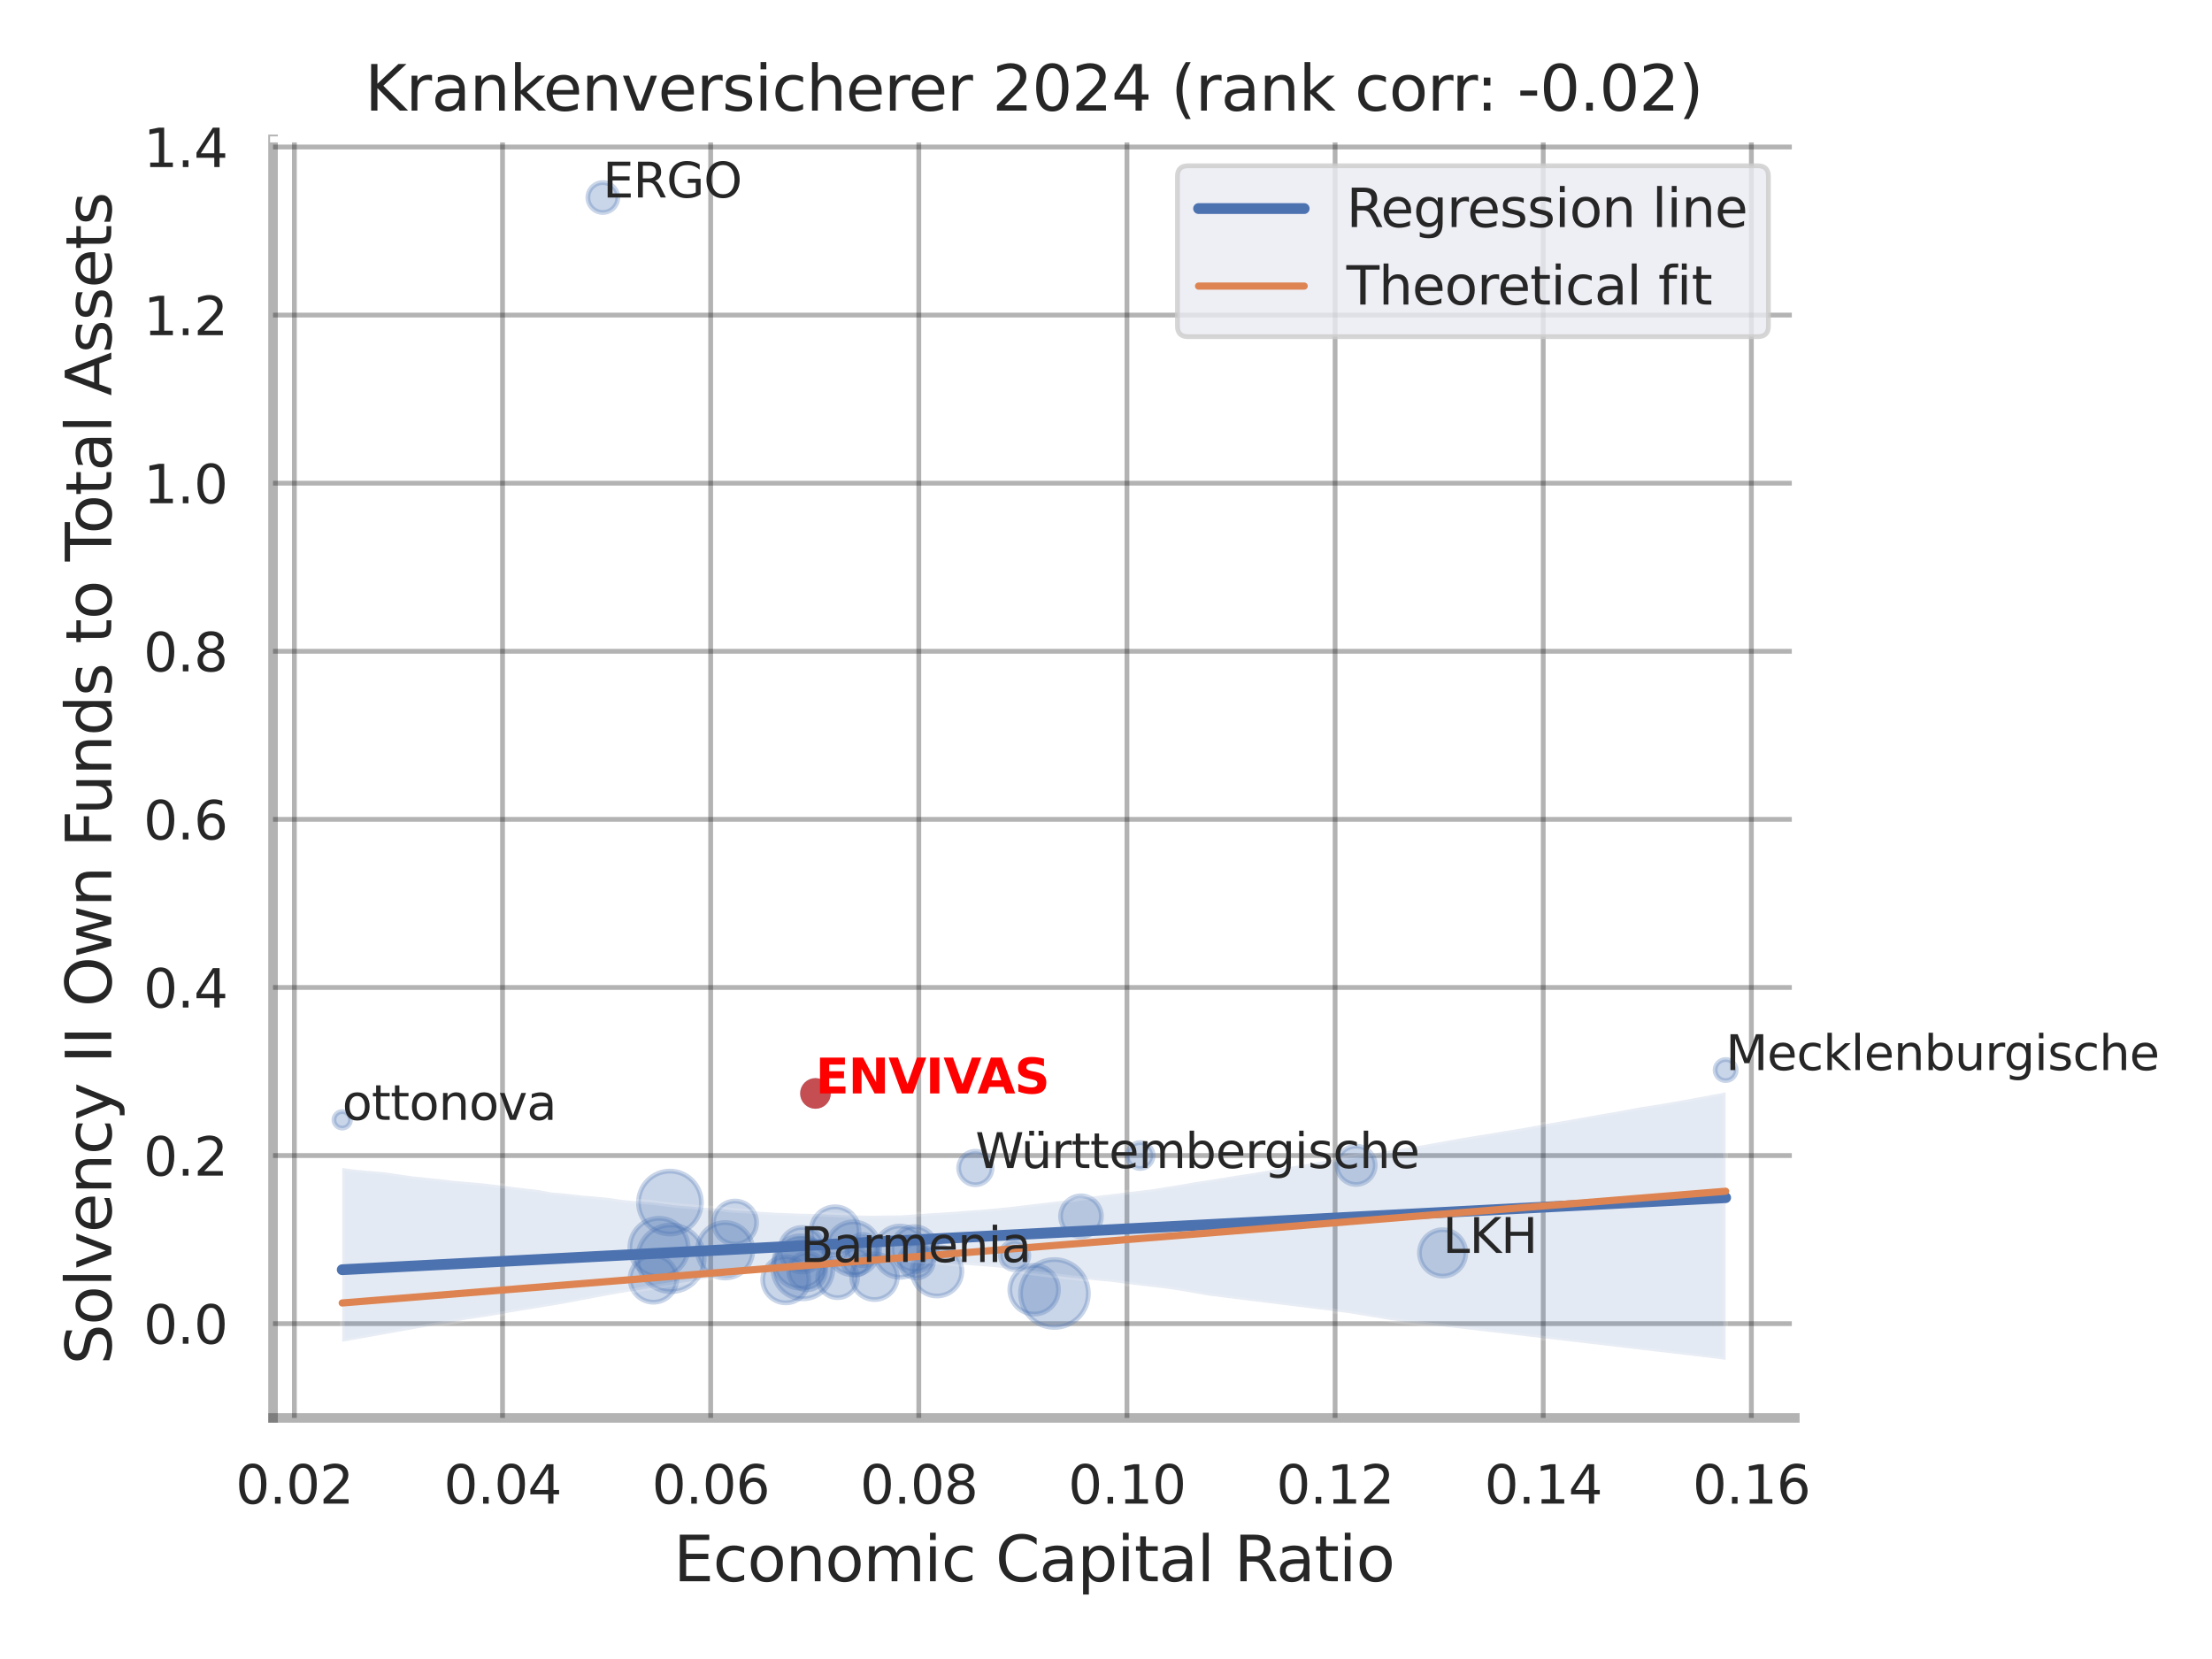 <?xml version="1.0" encoding="utf-8" standalone="no"?>
<!DOCTYPE svg PUBLIC "-//W3C//DTD SVG 1.1//EN"
  "http://www.w3.org/Graphics/SVG/1.1/DTD/svg11.dtd">
<svg xmlns:xlink="http://www.w3.org/1999/xlink" width="460.8pt" height="345.6pt" viewBox="0 0 460.8 345.6" xmlns="http://www.w3.org/2000/svg" version="1.1">
 <defs>
  <style type="text/css">*{stroke-linejoin: round; stroke-linecap: butt}</style>
 </defs>
 <g id="figure_1">
  <g id="patch_1">
   <path d="M 0 345.6 
L 460.8 345.6 
L 460.8 0 
L 0 0 
z
" style="fill: #ffffff"/>
  </g>
  <g id="axes_1">
   <g id="patch_2">
    <path d="M 56.88 295.38 
L 373.893 295.38 
L 373.893 29.04 
L 56.88 29.04 
z
" style="fill: #ffffff"/>
   </g>
   <g id="matplotlib.axis_1">
    <g id="xtick_1">
     <g id="line2d_1">
      <path d="M 61.326 295.38 
L 61.326 29.04 
" clip-path="url(#pcf2e1ca588)" style="fill: none; stroke: #000000; stroke-opacity: 0.3; stroke-linecap: round"/>
     </g>
     <g id="text_1">
      <!-- 0.02 -->
      <g style="fill: #262626" transform="translate(49.08 313.238) scale(0.11 -0.11)">
       <defs>
        <path id="DejaVuSans-30" d="M 2034 4250 
Q 1547 4250 1301 3770 
Q 1056 3291 1056 2328 
Q 1056 1369 1301 889 
Q 1547 409 2034 409 
Q 2525 409 2770 889 
Q 3016 1369 3016 2328 
Q 3016 3291 2770 3770 
Q 2525 4250 2034 4250 
z
M 2034 4750 
Q 2819 4750 3233 4129 
Q 3647 3509 3647 2328 
Q 3647 1150 3233 529 
Q 2819 -91 2034 -91 
Q 1250 -91 836 529 
Q 422 1150 422 2328 
Q 422 3509 836 4129 
Q 1250 4750 2034 4750 
z
" transform="scale(0.016)"/>
        <path id="DejaVuSans-2e" d="M 684 794 
L 1344 794 
L 1344 0 
L 684 0 
L 684 794 
z
" transform="scale(0.016)"/>
        <path id="DejaVuSans-32" d="M 1228 531 
L 3431 531 
L 3431 0 
L 469 0 
L 469 531 
Q 828 903 1448 1529 
Q 2069 2156 2228 2338 
Q 2531 2678 2651 2914 
Q 2772 3150 2772 3378 
Q 2772 3750 2511 3984 
Q 2250 4219 1831 4219 
Q 1534 4219 1204 4116 
Q 875 4013 500 3803 
L 500 4441 
Q 881 4594 1212 4672 
Q 1544 4750 1819 4750 
Q 2544 4750 2975 4387 
Q 3406 4025 3406 3419 
Q 3406 3131 3298 2873 
Q 3191 2616 2906 2266 
Q 2828 2175 2409 1742 
Q 1991 1309 1228 531 
z
" transform="scale(0.016)"/>
       </defs>
       <use xlink:href="#DejaVuSans-30"/>
       <use xlink:href="#DejaVuSans-2e" x="63.623"/>
       <use xlink:href="#DejaVuSans-30" x="95.41"/>
       <use xlink:href="#DejaVuSans-32" x="159.033"/>
      </g>
     </g>
    </g>
    <g id="xtick_2">
     <g id="line2d_2">
      <path d="M 104.686 295.38 
L 104.686 29.04 
" clip-path="url(#pcf2e1ca588)" style="fill: none; stroke: #000000; stroke-opacity: 0.3; stroke-linecap: round"/>
     </g>
     <g id="text_2">
      <!-- 0.04 -->
      <g style="fill: #262626" transform="translate(92.44 313.238) scale(0.11 -0.11)">
       <defs>
        <path id="DejaVuSans-34" d="M 2419 4116 
L 825 1625 
L 2419 1625 
L 2419 4116 
z
M 2253 4666 
L 3047 4666 
L 3047 1625 
L 3713 1625 
L 3713 1100 
L 3047 1100 
L 3047 0 
L 2419 0 
L 2419 1100 
L 313 1100 
L 313 1709 
L 2253 4666 
z
" transform="scale(0.016)"/>
       </defs>
       <use xlink:href="#DejaVuSans-30"/>
       <use xlink:href="#DejaVuSans-2e" x="63.623"/>
       <use xlink:href="#DejaVuSans-30" x="95.41"/>
       <use xlink:href="#DejaVuSans-34" x="159.033"/>
      </g>
     </g>
    </g>
    <g id="xtick_3">
     <g id="line2d_3">
      <path d="M 148.046 295.38 
L 148.046 29.04 
" clip-path="url(#pcf2e1ca588)" style="fill: none; stroke: #000000; stroke-opacity: 0.3; stroke-linecap: round"/>
     </g>
     <g id="text_3">
      <!-- 0.06 -->
      <g style="fill: #262626" transform="translate(135.799 313.238) scale(0.11 -0.11)">
       <defs>
        <path id="DejaVuSans-36" d="M 2113 2584 
Q 1688 2584 1439 2293 
Q 1191 2003 1191 1497 
Q 1191 994 1439 701 
Q 1688 409 2113 409 
Q 2538 409 2786 701 
Q 3034 994 3034 1497 
Q 3034 2003 2786 2293 
Q 2538 2584 2113 2584 
z
M 3366 4563 
L 3366 3988 
Q 3128 4100 2886 4159 
Q 2644 4219 2406 4219 
Q 1781 4219 1451 3797 
Q 1122 3375 1075 2522 
Q 1259 2794 1537 2939 
Q 1816 3084 2150 3084 
Q 2853 3084 3261 2657 
Q 3669 2231 3669 1497 
Q 3669 778 3244 343 
Q 2819 -91 2113 -91 
Q 1303 -91 875 529 
Q 447 1150 447 2328 
Q 447 3434 972 4092 
Q 1497 4750 2381 4750 
Q 2619 4750 2861 4703 
Q 3103 4656 3366 4563 
z
" transform="scale(0.016)"/>
       </defs>
       <use xlink:href="#DejaVuSans-30"/>
       <use xlink:href="#DejaVuSans-2e" x="63.623"/>
       <use xlink:href="#DejaVuSans-30" x="95.41"/>
       <use xlink:href="#DejaVuSans-36" x="159.033"/>
      </g>
     </g>
    </g>
    <g id="xtick_4">
     <g id="line2d_4">
      <path d="M 191.405 295.38 
L 191.405 29.04 
" clip-path="url(#pcf2e1ca588)" style="fill: none; stroke: #000000; stroke-opacity: 0.3; stroke-linecap: round"/>
     </g>
     <g id="text_4">
      <!-- 0.08 -->
      <g style="fill: #262626" transform="translate(179.159 313.238) scale(0.11 -0.11)">
       <defs>
        <path id="DejaVuSans-38" d="M 2034 2216 
Q 1584 2216 1326 1975 
Q 1069 1734 1069 1313 
Q 1069 891 1326 650 
Q 1584 409 2034 409 
Q 2484 409 2743 651 
Q 3003 894 3003 1313 
Q 3003 1734 2745 1975 
Q 2488 2216 2034 2216 
z
M 1403 2484 
Q 997 2584 770 2862 
Q 544 3141 544 3541 
Q 544 4100 942 4425 
Q 1341 4750 2034 4750 
Q 2731 4750 3128 4425 
Q 3525 4100 3525 3541 
Q 3525 3141 3298 2862 
Q 3072 2584 2669 2484 
Q 3125 2378 3379 2068 
Q 3634 1759 3634 1313 
Q 3634 634 3220 271 
Q 2806 -91 2034 -91 
Q 1263 -91 848 271 
Q 434 634 434 1313 
Q 434 1759 690 2068 
Q 947 2378 1403 2484 
z
M 1172 3481 
Q 1172 3119 1398 2916 
Q 1625 2713 2034 2713 
Q 2441 2713 2670 2916 
Q 2900 3119 2900 3481 
Q 2900 3844 2670 4047 
Q 2441 4250 2034 4250 
Q 1625 4250 1398 4047 
Q 1172 3844 1172 3481 
z
" transform="scale(0.016)"/>
       </defs>
       <use xlink:href="#DejaVuSans-30"/>
       <use xlink:href="#DejaVuSans-2e" x="63.623"/>
       <use xlink:href="#DejaVuSans-30" x="95.41"/>
       <use xlink:href="#DejaVuSans-38" x="159.033"/>
      </g>
     </g>
    </g>
    <g id="xtick_5">
     <g id="line2d_5">
      <path d="M 234.765 295.38 
L 234.765 29.04 
" clip-path="url(#pcf2e1ca588)" style="fill: none; stroke: #000000; stroke-opacity: 0.3; stroke-linecap: round"/>
     </g>
     <g id="text_5">
      <!-- 0.10 -->
      <g style="fill: #262626" transform="translate(222.519 313.238) scale(0.11 -0.11)">
       <defs>
        <path id="DejaVuSans-31" d="M 794 531 
L 1825 531 
L 1825 4091 
L 703 3866 
L 703 4441 
L 1819 4666 
L 2450 4666 
L 2450 531 
L 3481 531 
L 3481 0 
L 794 0 
L 794 531 
z
" transform="scale(0.016)"/>
       </defs>
       <use xlink:href="#DejaVuSans-30"/>
       <use xlink:href="#DejaVuSans-2e" x="63.623"/>
       <use xlink:href="#DejaVuSans-31" x="95.41"/>
       <use xlink:href="#DejaVuSans-30" x="159.033"/>
      </g>
     </g>
    </g>
    <g id="xtick_6">
     <g id="line2d_6">
      <path d="M 278.124 295.38 
L 278.124 29.04 
" clip-path="url(#pcf2e1ca588)" style="fill: none; stroke: #000000; stroke-opacity: 0.3; stroke-linecap: round"/>
     </g>
     <g id="text_6">
      <!-- 0.12 -->
      <g style="fill: #262626" transform="translate(265.878 313.238) scale(0.11 -0.11)">
       <use xlink:href="#DejaVuSans-30"/>
       <use xlink:href="#DejaVuSans-2e" x="63.623"/>
       <use xlink:href="#DejaVuSans-31" x="95.41"/>
       <use xlink:href="#DejaVuSans-32" x="159.033"/>
      </g>
     </g>
    </g>
    <g id="xtick_7">
     <g id="line2d_7">
      <path d="M 321.484 295.38 
L 321.484 29.04 
" clip-path="url(#pcf2e1ca588)" style="fill: none; stroke: #000000; stroke-opacity: 0.3; stroke-linecap: round"/>
     </g>
     <g id="text_7">
      <!-- 0.14 -->
      <g style="fill: #262626" transform="translate(309.238 313.238) scale(0.11 -0.11)">
       <use xlink:href="#DejaVuSans-30"/>
       <use xlink:href="#DejaVuSans-2e" x="63.623"/>
       <use xlink:href="#DejaVuSans-31" x="95.41"/>
       <use xlink:href="#DejaVuSans-34" x="159.033"/>
      </g>
     </g>
    </g>
    <g id="xtick_8">
     <g id="line2d_8">
      <path d="M 364.843 295.38 
L 364.843 29.04 
" clip-path="url(#pcf2e1ca588)" style="fill: none; stroke: #000000; stroke-opacity: 0.3; stroke-linecap: round"/>
     </g>
     <g id="text_8">
      <!-- 0.16 -->
      <g style="fill: #262626" transform="translate(352.597 313.238) scale(0.11 -0.11)">
       <use xlink:href="#DejaVuSans-30"/>
       <use xlink:href="#DejaVuSans-2e" x="63.623"/>
       <use xlink:href="#DejaVuSans-31" x="95.41"/>
       <use xlink:href="#DejaVuSans-36" x="159.033"/>
      </g>
     </g>
    </g>
    <g id="text_9">
     <!-- Economic Capital Ratio -->
     <g style="fill: #262626" transform="translate(140.312 329.404) scale(0.13 -0.13)">
      <defs>
       <path id="DejaVuSans-45" d="M 628 4666 
L 3578 4666 
L 3578 4134 
L 1259 4134 
L 1259 2753 
L 3481 2753 
L 3481 2222 
L 1259 2222 
L 1259 531 
L 3634 531 
L 3634 0 
L 628 0 
L 628 4666 
z
" transform="scale(0.016)"/>
       <path id="DejaVuSans-63" d="M 3122 3366 
L 3122 2828 
Q 2878 2963 2633 3030 
Q 2388 3097 2138 3097 
Q 1578 3097 1268 2742 
Q 959 2388 959 1747 
Q 959 1106 1268 751 
Q 1578 397 2138 397 
Q 2388 397 2633 464 
Q 2878 531 3122 666 
L 3122 134 
Q 2881 22 2623 -34 
Q 2366 -91 2075 -91 
Q 1284 -91 818 406 
Q 353 903 353 1747 
Q 353 2603 823 3093 
Q 1294 3584 2113 3584 
Q 2378 3584 2631 3529 
Q 2884 3475 3122 3366 
z
" transform="scale(0.016)"/>
       <path id="DejaVuSans-6f" d="M 1959 3097 
Q 1497 3097 1228 2736 
Q 959 2375 959 1747 
Q 959 1119 1226 758 
Q 1494 397 1959 397 
Q 2419 397 2687 759 
Q 2956 1122 2956 1747 
Q 2956 2369 2687 2733 
Q 2419 3097 1959 3097 
z
M 1959 3584 
Q 2709 3584 3137 3096 
Q 3566 2609 3566 1747 
Q 3566 888 3137 398 
Q 2709 -91 1959 -91 
Q 1206 -91 779 398 
Q 353 888 353 1747 
Q 353 2609 779 3096 
Q 1206 3584 1959 3584 
z
" transform="scale(0.016)"/>
       <path id="DejaVuSans-6e" d="M 3513 2113 
L 3513 0 
L 2938 0 
L 2938 2094 
Q 2938 2591 2744 2837 
Q 2550 3084 2163 3084 
Q 1697 3084 1428 2787 
Q 1159 2491 1159 1978 
L 1159 0 
L 581 0 
L 581 3500 
L 1159 3500 
L 1159 2956 
Q 1366 3272 1645 3428 
Q 1925 3584 2291 3584 
Q 2894 3584 3203 3211 
Q 3513 2838 3513 2113 
z
" transform="scale(0.016)"/>
       <path id="DejaVuSans-6d" d="M 3328 2828 
Q 3544 3216 3844 3400 
Q 4144 3584 4550 3584 
Q 5097 3584 5394 3201 
Q 5691 2819 5691 2113 
L 5691 0 
L 5113 0 
L 5113 2094 
Q 5113 2597 4934 2840 
Q 4756 3084 4391 3084 
Q 3944 3084 3684 2787 
Q 3425 2491 3425 1978 
L 3425 0 
L 2847 0 
L 2847 2094 
Q 2847 2600 2669 2842 
Q 2491 3084 2119 3084 
Q 1678 3084 1418 2786 
Q 1159 2488 1159 1978 
L 1159 0 
L 581 0 
L 581 3500 
L 1159 3500 
L 1159 2956 
Q 1356 3278 1631 3431 
Q 1906 3584 2284 3584 
Q 2666 3584 2933 3390 
Q 3200 3197 3328 2828 
z
" transform="scale(0.016)"/>
       <path id="DejaVuSans-69" d="M 603 3500 
L 1178 3500 
L 1178 0 
L 603 0 
L 603 3500 
z
M 603 4863 
L 1178 4863 
L 1178 4134 
L 603 4134 
L 603 4863 
z
" transform="scale(0.016)"/>
       <path id="DejaVuSans-20" transform="scale(0.016)"/>
       <path id="DejaVuSans-43" d="M 4122 4306 
L 4122 3641 
Q 3803 3938 3442 4084 
Q 3081 4231 2675 4231 
Q 1875 4231 1450 3742 
Q 1025 3253 1025 2328 
Q 1025 1406 1450 917 
Q 1875 428 2675 428 
Q 3081 428 3442 575 
Q 3803 722 4122 1019 
L 4122 359 
Q 3791 134 3420 21 
Q 3050 -91 2638 -91 
Q 1578 -91 968 557 
Q 359 1206 359 2328 
Q 359 3453 968 4101 
Q 1578 4750 2638 4750 
Q 3056 4750 3426 4639 
Q 3797 4528 4122 4306 
z
" transform="scale(0.016)"/>
       <path id="DejaVuSans-61" d="M 2194 1759 
Q 1497 1759 1228 1600 
Q 959 1441 959 1056 
Q 959 750 1161 570 
Q 1363 391 1709 391 
Q 2188 391 2477 730 
Q 2766 1069 2766 1631 
L 2766 1759 
L 2194 1759 
z
M 3341 1997 
L 3341 0 
L 2766 0 
L 2766 531 
Q 2569 213 2275 61 
Q 1981 -91 1556 -91 
Q 1019 -91 701 211 
Q 384 513 384 1019 
Q 384 1609 779 1909 
Q 1175 2209 1959 2209 
L 2766 2209 
L 2766 2266 
Q 2766 2663 2505 2880 
Q 2244 3097 1772 3097 
Q 1472 3097 1187 3025 
Q 903 2953 641 2809 
L 641 3341 
Q 956 3463 1253 3523 
Q 1550 3584 1831 3584 
Q 2591 3584 2966 3190 
Q 3341 2797 3341 1997 
z
" transform="scale(0.016)"/>
       <path id="DejaVuSans-70" d="M 1159 525 
L 1159 -1331 
L 581 -1331 
L 581 3500 
L 1159 3500 
L 1159 2969 
Q 1341 3281 1617 3432 
Q 1894 3584 2278 3584 
Q 2916 3584 3314 3078 
Q 3713 2572 3713 1747 
Q 3713 922 3314 415 
Q 2916 -91 2278 -91 
Q 1894 -91 1617 61 
Q 1341 213 1159 525 
z
M 3116 1747 
Q 3116 2381 2855 2742 
Q 2594 3103 2138 3103 
Q 1681 3103 1420 2742 
Q 1159 2381 1159 1747 
Q 1159 1113 1420 752 
Q 1681 391 2138 391 
Q 2594 391 2855 752 
Q 3116 1113 3116 1747 
z
" transform="scale(0.016)"/>
       <path id="DejaVuSans-74" d="M 1172 4494 
L 1172 3500 
L 2356 3500 
L 2356 3053 
L 1172 3053 
L 1172 1153 
Q 1172 725 1289 603 
Q 1406 481 1766 481 
L 2356 481 
L 2356 0 
L 1766 0 
Q 1100 0 847 248 
Q 594 497 594 1153 
L 594 3053 
L 172 3053 
L 172 3500 
L 594 3500 
L 594 4494 
L 1172 4494 
z
" transform="scale(0.016)"/>
       <path id="DejaVuSans-6c" d="M 603 4863 
L 1178 4863 
L 1178 0 
L 603 0 
L 603 4863 
z
" transform="scale(0.016)"/>
       <path id="DejaVuSans-52" d="M 2841 2188 
Q 3044 2119 3236 1894 
Q 3428 1669 3622 1275 
L 4263 0 
L 3584 0 
L 2988 1197 
Q 2756 1666 2539 1819 
Q 2322 1972 1947 1972 
L 1259 1972 
L 1259 0 
L 628 0 
L 628 4666 
L 2053 4666 
Q 2853 4666 3247 4331 
Q 3641 3997 3641 3322 
Q 3641 2881 3436 2590 
Q 3231 2300 2841 2188 
z
M 1259 4147 
L 1259 2491 
L 2053 2491 
Q 2509 2491 2742 2702 
Q 2975 2913 2975 3322 
Q 2975 3731 2742 3939 
Q 2509 4147 2053 4147 
L 1259 4147 
z
" transform="scale(0.016)"/>
      </defs>
      <use xlink:href="#DejaVuSans-45"/>
      <use xlink:href="#DejaVuSans-63" x="63.184"/>
      <use xlink:href="#DejaVuSans-6f" x="118.164"/>
      <use xlink:href="#DejaVuSans-6e" x="179.346"/>
      <use xlink:href="#DejaVuSans-6f" x="242.725"/>
      <use xlink:href="#DejaVuSans-6d" x="303.906"/>
      <use xlink:href="#DejaVuSans-69" x="401.318"/>
      <use xlink:href="#DejaVuSans-63" x="429.102"/>
      <use xlink:href="#DejaVuSans-20" x="484.082"/>
      <use xlink:href="#DejaVuSans-43" x="515.869"/>
      <use xlink:href="#DejaVuSans-61" x="585.693"/>
      <use xlink:href="#DejaVuSans-70" x="646.973"/>
      <use xlink:href="#DejaVuSans-69" x="710.449"/>
      <use xlink:href="#DejaVuSans-74" x="738.232"/>
      <use xlink:href="#DejaVuSans-61" x="777.441"/>
      <use xlink:href="#DejaVuSans-6c" x="838.721"/>
      <use xlink:href="#DejaVuSans-20" x="866.504"/>
      <use xlink:href="#DejaVuSans-52" x="898.291"/>
      <use xlink:href="#DejaVuSans-61" x="965.523"/>
      <use xlink:href="#DejaVuSans-74" x="1026.803"/>
      <use xlink:href="#DejaVuSans-69" x="1066.012"/>
      <use xlink:href="#DejaVuSans-6f" x="1093.795"/>
     </g>
    </g>
   </g>
   <g id="matplotlib.axis_2">
    <g id="ytick_1">
     <g id="line2d_9">
      <path d="M 56.88 275.738 
L 373.893 275.738 
" clip-path="url(#pcf2e1ca588)" style="fill: none; stroke: #000000; stroke-opacity: 0.3; stroke-linecap: round"/>
     </g>
     <g id="text_10">
      <!-- 0.0 -->
      <g style="fill: #262626" transform="translate(29.887 279.917) scale(0.11 -0.11)">
       <use xlink:href="#DejaVuSans-30"/>
       <use xlink:href="#DejaVuSans-2e" x="63.623"/>
       <use xlink:href="#DejaVuSans-30" x="95.41"/>
      </g>
     </g>
    </g>
    <g id="ytick_2">
     <g id="line2d_10">
      <path d="M 56.88 240.721 
L 373.893 240.721 
" clip-path="url(#pcf2e1ca588)" style="fill: none; stroke: #000000; stroke-opacity: 0.3; stroke-linecap: round"/>
     </g>
     <g id="text_11">
      <!-- 0.2 -->
      <g style="fill: #262626" transform="translate(29.887 244.901) scale(0.11 -0.11)">
       <use xlink:href="#DejaVuSans-30"/>
       <use xlink:href="#DejaVuSans-2e" x="63.623"/>
       <use xlink:href="#DejaVuSans-32" x="95.41"/>
      </g>
     </g>
    </g>
    <g id="ytick_3">
     <g id="line2d_11">
      <path d="M 56.88 205.705 
L 373.893 205.705 
" clip-path="url(#pcf2e1ca588)" style="fill: none; stroke: #000000; stroke-opacity: 0.3; stroke-linecap: round"/>
     </g>
     <g id="text_12">
      <!-- 0.4 -->
      <g style="fill: #262626" transform="translate(29.887 209.884) scale(0.11 -0.11)">
       <use xlink:href="#DejaVuSans-30"/>
       <use xlink:href="#DejaVuSans-2e" x="63.623"/>
       <use xlink:href="#DejaVuSans-34" x="95.41"/>
      </g>
     </g>
    </g>
    <g id="ytick_4">
     <g id="line2d_12">
      <path d="M 56.88 170.688 
L 373.893 170.688 
" clip-path="url(#pcf2e1ca588)" style="fill: none; stroke: #000000; stroke-opacity: 0.3; stroke-linecap: round"/>
     </g>
     <g id="text_13">
      <!-- 0.6 -->
      <g style="fill: #262626" transform="translate(29.887 174.867) scale(0.11 -0.11)">
       <use xlink:href="#DejaVuSans-30"/>
       <use xlink:href="#DejaVuSans-2e" x="63.623"/>
       <use xlink:href="#DejaVuSans-36" x="95.41"/>
      </g>
     </g>
    </g>
    <g id="ytick_5">
     <g id="line2d_13">
      <path d="M 56.88 135.672 
L 373.893 135.672 
" clip-path="url(#pcf2e1ca588)" style="fill: none; stroke: #000000; stroke-opacity: 0.3; stroke-linecap: round"/>
     </g>
     <g id="text_14">
      <!-- 0.8 -->
      <g style="fill: #262626" transform="translate(29.887 139.851) scale(0.11 -0.11)">
       <use xlink:href="#DejaVuSans-30"/>
       <use xlink:href="#DejaVuSans-2e" x="63.623"/>
       <use xlink:href="#DejaVuSans-38" x="95.41"/>
      </g>
     </g>
    </g>
    <g id="ytick_6">
     <g id="line2d_14">
      <path d="M 56.88 100.655 
L 373.893 100.655 
" clip-path="url(#pcf2e1ca588)" style="fill: none; stroke: #000000; stroke-opacity: 0.3; stroke-linecap: round"/>
     </g>
     <g id="text_15">
      <!-- 1.0 -->
      <g style="fill: #262626" transform="translate(29.887 104.834) scale(0.11 -0.11)">
       <use xlink:href="#DejaVuSans-31"/>
       <use xlink:href="#DejaVuSans-2e" x="63.623"/>
       <use xlink:href="#DejaVuSans-30" x="95.41"/>
      </g>
     </g>
    </g>
    <g id="ytick_7">
     <g id="line2d_15">
      <path d="M 56.88 65.639 
L 373.893 65.639 
" clip-path="url(#pcf2e1ca588)" style="fill: none; stroke: #000000; stroke-opacity: 0.3; stroke-linecap: round"/>
     </g>
     <g id="text_16">
      <!-- 1.2 -->
      <g style="fill: #262626" transform="translate(29.887 69.818) scale(0.11 -0.11)">
       <use xlink:href="#DejaVuSans-31"/>
       <use xlink:href="#DejaVuSans-2e" x="63.623"/>
       <use xlink:href="#DejaVuSans-32" x="95.41"/>
      </g>
     </g>
    </g>
    <g id="ytick_8">
     <g id="line2d_16">
      <path d="M 56.88 30.622 
L 373.893 30.622 
" clip-path="url(#pcf2e1ca588)" style="fill: none; stroke: #000000; stroke-opacity: 0.3; stroke-linecap: round"/>
     </g>
     <g id="text_17">
      <!-- 1.4 -->
      <g style="fill: #262626" transform="translate(29.887 34.801) scale(0.11 -0.11)">
       <use xlink:href="#DejaVuSans-31"/>
       <use xlink:href="#DejaVuSans-2e" x="63.623"/>
       <use xlink:href="#DejaVuSans-34" x="95.41"/>
      </g>
     </g>
    </g>
    <g id="text_18">
     <!-- Solvency II Own Funds to Total Assets -->
     <g style="fill: #262626" transform="translate(23.183 284.278) rotate(-90) scale(0.13 -0.13)">
      <defs>
       <path id="DejaVuSans-53" d="M 3425 4513 
L 3425 3897 
Q 3066 4069 2747 4153 
Q 2428 4238 2131 4238 
Q 1616 4238 1336 4038 
Q 1056 3838 1056 3469 
Q 1056 3159 1242 3001 
Q 1428 2844 1947 2747 
L 2328 2669 
Q 3034 2534 3370 2195 
Q 3706 1856 3706 1288 
Q 3706 609 3251 259 
Q 2797 -91 1919 -91 
Q 1588 -91 1214 -16 
Q 841 59 441 206 
L 441 856 
Q 825 641 1194 531 
Q 1563 422 1919 422 
Q 2459 422 2753 634 
Q 3047 847 3047 1241 
Q 3047 1584 2836 1778 
Q 2625 1972 2144 2069 
L 1759 2144 
Q 1053 2284 737 2584 
Q 422 2884 422 3419 
Q 422 4038 858 4394 
Q 1294 4750 2059 4750 
Q 2388 4750 2728 4690 
Q 3069 4631 3425 4513 
z
" transform="scale(0.016)"/>
       <path id="DejaVuSans-76" d="M 191 3500 
L 800 3500 
L 1894 563 
L 2988 3500 
L 3597 3500 
L 2284 0 
L 1503 0 
L 191 3500 
z
" transform="scale(0.016)"/>
       <path id="DejaVuSans-65" d="M 3597 1894 
L 3597 1613 
L 953 1613 
Q 991 1019 1311 708 
Q 1631 397 2203 397 
Q 2534 397 2845 478 
Q 3156 559 3463 722 
L 3463 178 
Q 3153 47 2828 -22 
Q 2503 -91 2169 -91 
Q 1331 -91 842 396 
Q 353 884 353 1716 
Q 353 2575 817 3079 
Q 1281 3584 2069 3584 
Q 2775 3584 3186 3129 
Q 3597 2675 3597 1894 
z
M 3022 2063 
Q 3016 2534 2758 2815 
Q 2500 3097 2075 3097 
Q 1594 3097 1305 2825 
Q 1016 2553 972 2059 
L 3022 2063 
z
" transform="scale(0.016)"/>
       <path id="DejaVuSans-79" d="M 2059 -325 
Q 1816 -950 1584 -1140 
Q 1353 -1331 966 -1331 
L 506 -1331 
L 506 -850 
L 844 -850 
Q 1081 -850 1212 -737 
Q 1344 -625 1503 -206 
L 1606 56 
L 191 3500 
L 800 3500 
L 1894 763 
L 2988 3500 
L 3597 3500 
L 2059 -325 
z
" transform="scale(0.016)"/>
       <path id="DejaVuSans-49" d="M 628 4666 
L 1259 4666 
L 1259 0 
L 628 0 
L 628 4666 
z
" transform="scale(0.016)"/>
       <path id="DejaVuSans-4f" d="M 2522 4238 
Q 1834 4238 1429 3725 
Q 1025 3213 1025 2328 
Q 1025 1447 1429 934 
Q 1834 422 2522 422 
Q 3209 422 3611 934 
Q 4013 1447 4013 2328 
Q 4013 3213 3611 3725 
Q 3209 4238 2522 4238 
z
M 2522 4750 
Q 3503 4750 4090 4092 
Q 4678 3434 4678 2328 
Q 4678 1225 4090 567 
Q 3503 -91 2522 -91 
Q 1538 -91 948 565 
Q 359 1222 359 2328 
Q 359 3434 948 4092 
Q 1538 4750 2522 4750 
z
" transform="scale(0.016)"/>
       <path id="DejaVuSans-77" d="M 269 3500 
L 844 3500 
L 1563 769 
L 2278 3500 
L 2956 3500 
L 3675 769 
L 4391 3500 
L 4966 3500 
L 4050 0 
L 3372 0 
L 2619 2869 
L 1863 0 
L 1184 0 
L 269 3500 
z
" transform="scale(0.016)"/>
       <path id="DejaVuSans-46" d="M 628 4666 
L 3309 4666 
L 3309 4134 
L 1259 4134 
L 1259 2759 
L 3109 2759 
L 3109 2228 
L 1259 2228 
L 1259 0 
L 628 0 
L 628 4666 
z
" transform="scale(0.016)"/>
       <path id="DejaVuSans-75" d="M 544 1381 
L 544 3500 
L 1119 3500 
L 1119 1403 
Q 1119 906 1312 657 
Q 1506 409 1894 409 
Q 2359 409 2629 706 
Q 2900 1003 2900 1516 
L 2900 3500 
L 3475 3500 
L 3475 0 
L 2900 0 
L 2900 538 
Q 2691 219 2414 64 
Q 2138 -91 1772 -91 
Q 1169 -91 856 284 
Q 544 659 544 1381 
z
M 1991 3584 
L 1991 3584 
z
" transform="scale(0.016)"/>
       <path id="DejaVuSans-64" d="M 2906 2969 
L 2906 4863 
L 3481 4863 
L 3481 0 
L 2906 0 
L 2906 525 
Q 2725 213 2448 61 
Q 2172 -91 1784 -91 
Q 1150 -91 751 415 
Q 353 922 353 1747 
Q 353 2572 751 3078 
Q 1150 3584 1784 3584 
Q 2172 3584 2448 3432 
Q 2725 3281 2906 2969 
z
M 947 1747 
Q 947 1113 1208 752 
Q 1469 391 1925 391 
Q 2381 391 2643 752 
Q 2906 1113 2906 1747 
Q 2906 2381 2643 2742 
Q 2381 3103 1925 3103 
Q 1469 3103 1208 2742 
Q 947 2381 947 1747 
z
" transform="scale(0.016)"/>
       <path id="DejaVuSans-73" d="M 2834 3397 
L 2834 2853 
Q 2591 2978 2328 3040 
Q 2066 3103 1784 3103 
Q 1356 3103 1142 2972 
Q 928 2841 928 2578 
Q 928 2378 1081 2264 
Q 1234 2150 1697 2047 
L 1894 2003 
Q 2506 1872 2764 1633 
Q 3022 1394 3022 966 
Q 3022 478 2636 193 
Q 2250 -91 1575 -91 
Q 1294 -91 989 -36 
Q 684 19 347 128 
L 347 722 
Q 666 556 975 473 
Q 1284 391 1588 391 
Q 1994 391 2212 530 
Q 2431 669 2431 922 
Q 2431 1156 2273 1281 
Q 2116 1406 1581 1522 
L 1381 1569 
Q 847 1681 609 1914 
Q 372 2147 372 2553 
Q 372 3047 722 3315 
Q 1072 3584 1716 3584 
Q 2034 3584 2315 3537 
Q 2597 3491 2834 3397 
z
" transform="scale(0.016)"/>
       <path id="DejaVuSans-54" d="M -19 4666 
L 3928 4666 
L 3928 4134 
L 2272 4134 
L 2272 0 
L 1638 0 
L 1638 4134 
L -19 4134 
L -19 4666 
z
" transform="scale(0.016)"/>
       <path id="DejaVuSans-41" d="M 2188 4044 
L 1331 1722 
L 3047 1722 
L 2188 4044 
z
M 1831 4666 
L 2547 4666 
L 4325 0 
L 3669 0 
L 3244 1197 
L 1141 1197 
L 716 0 
L 50 0 
L 1831 4666 
z
" transform="scale(0.016)"/>
      </defs>
      <use xlink:href="#DejaVuSans-53"/>
      <use xlink:href="#DejaVuSans-6f" x="63.477"/>
      <use xlink:href="#DejaVuSans-6c" x="124.658"/>
      <use xlink:href="#DejaVuSans-76" x="152.441"/>
      <use xlink:href="#DejaVuSans-65" x="211.621"/>
      <use xlink:href="#DejaVuSans-6e" x="273.145"/>
      <use xlink:href="#DejaVuSans-63" x="336.523"/>
      <use xlink:href="#DejaVuSans-79" x="391.504"/>
      <use xlink:href="#DejaVuSans-20" x="450.684"/>
      <use xlink:href="#DejaVuSans-49" x="482.471"/>
      <use xlink:href="#DejaVuSans-49" x="511.963"/>
      <use xlink:href="#DejaVuSans-20" x="541.455"/>
      <use xlink:href="#DejaVuSans-4f" x="573.242"/>
      <use xlink:href="#DejaVuSans-77" x="651.953"/>
      <use xlink:href="#DejaVuSans-6e" x="733.74"/>
      <use xlink:href="#DejaVuSans-20" x="797.119"/>
      <use xlink:href="#DejaVuSans-46" x="828.906"/>
      <use xlink:href="#DejaVuSans-75" x="880.926"/>
      <use xlink:href="#DejaVuSans-6e" x="944.305"/>
      <use xlink:href="#DejaVuSans-64" x="1007.684"/>
      <use xlink:href="#DejaVuSans-73" x="1071.16"/>
      <use xlink:href="#DejaVuSans-20" x="1123.26"/>
      <use xlink:href="#DejaVuSans-74" x="1155.047"/>
      <use xlink:href="#DejaVuSans-6f" x="1194.256"/>
      <use xlink:href="#DejaVuSans-20" x="1255.438"/>
      <use xlink:href="#DejaVuSans-54" x="1287.225"/>
      <use xlink:href="#DejaVuSans-6f" x="1331.309"/>
      <use xlink:href="#DejaVuSans-74" x="1392.49"/>
      <use xlink:href="#DejaVuSans-61" x="1431.699"/>
      <use xlink:href="#DejaVuSans-6c" x="1492.979"/>
      <use xlink:href="#DejaVuSans-20" x="1520.762"/>
      <use xlink:href="#DejaVuSans-41" x="1552.549"/>
      <use xlink:href="#DejaVuSans-73" x="1620.957"/>
      <use xlink:href="#DejaVuSans-73" x="1673.057"/>
      <use xlink:href="#DejaVuSans-65" x="1725.156"/>
      <use xlink:href="#DejaVuSans-74" x="1786.68"/>
      <use xlink:href="#DejaVuSans-73" x="1825.889"/>
     </g>
    </g>
   </g>
   <g id="PathCollection_1">
    <path d="M 177.731 265.572 
C 179.194 265.572 180.598 264.99 181.633 263.955 
C 182.668 262.92 183.249 261.517 183.249 260.053 
C 183.249 258.589 182.668 257.186 181.633 256.151 
C 180.598 255.116 179.194 254.534 177.731 254.534 
C 176.267 254.534 174.863 255.116 173.828 256.151 
C 172.793 257.186 172.212 258.589 172.212 260.053 
C 172.212 261.517 172.793 262.92 173.828 263.955 
C 174.863 264.99 176.267 265.572 177.731 265.572 
z
" clip-path="url(#pcf2e1ca588)" style="fill: #4c72b0; fill-opacity: 0.3; stroke: #4c72b0; stroke-opacity: 0.3"/>
    <path d="M 167.26 270.562 
C 168.915 270.562 170.504 269.904 171.675 268.733 
C 172.846 267.562 173.504 265.974 173.504 264.318 
C 173.504 262.662 172.846 261.074 171.675 259.903 
C 170.504 258.732 168.915 258.074 167.26 258.074 
C 165.604 258.074 164.015 258.732 162.844 259.903 
C 161.673 261.074 161.015 262.662 161.015 264.318 
C 161.015 265.974 161.673 267.562 162.844 268.733 
C 164.015 269.904 165.604 270.562 167.26 270.562 
z
" clip-path="url(#pcf2e1ca588)" style="fill: #4c72b0; fill-opacity: 0.3; stroke: #4c72b0; stroke-opacity: 0.3"/>
    <path d="M 151.057 266.231 
C 152.589 266.231 154.059 265.622 155.142 264.539 
C 156.225 263.455 156.834 261.986 156.834 260.454 
C 156.834 258.922 156.225 257.452 155.142 256.369 
C 154.059 255.286 152.589 254.677 151.057 254.677 
C 149.525 254.677 148.056 255.286 146.972 256.369 
C 145.889 257.452 145.28 258.922 145.28 260.454 
C 145.28 261.986 145.889 263.455 146.972 264.539 
C 148.056 265.622 149.525 266.231 151.057 266.231 
z
" clip-path="url(#pcf2e1ca588)" style="fill: #4c72b0; fill-opacity: 0.3; stroke: #4c72b0; stroke-opacity: 0.3"/>
    <path d="M 300.529 265.841 
C 301.811 265.841 303.042 265.332 303.948 264.425 
C 304.855 263.518 305.365 262.288 305.365 261.005 
C 305.365 259.723 304.855 258.492 303.948 257.585 
C 303.042 256.679 301.811 256.169 300.529 256.169 
C 299.246 256.169 298.016 256.679 297.109 257.585 
C 296.202 258.492 295.693 259.723 295.693 261.005 
C 295.693 262.288 296.202 263.518 297.109 264.425 
C 298.016 265.332 299.246 265.841 300.529 265.841 
z
" clip-path="url(#pcf2e1ca588)" style="fill: #4c72b0; fill-opacity: 0.3; stroke: #4c72b0; stroke-opacity: 0.3"/>
    <path d="M 219.661 276.53 
C 221.536 276.53 223.335 275.785 224.661 274.459 
C 225.987 273.133 226.732 271.334 226.732 269.459 
C 226.732 267.584 225.987 265.785 224.661 264.459 
C 223.335 263.133 221.536 262.388 219.661 262.388 
C 217.785 262.388 215.987 263.133 214.661 264.459 
C 213.335 265.785 212.59 267.584 212.59 269.459 
C 212.59 271.334 213.335 273.133 214.661 274.459 
C 215.987 275.785 217.785 276.53 219.661 276.53 
z
" clip-path="url(#pcf2e1ca588)" style="fill: #4c72b0; fill-opacity: 0.3; stroke: #4c72b0; stroke-opacity: 0.3"/>
    <path d="M 139.557 257.075 
C 141.295 257.075 142.963 256.385 144.193 255.155 
C 145.422 253.925 146.113 252.258 146.113 250.519 
C 146.113 248.78 145.422 247.112 144.193 245.883 
C 142.963 244.653 141.295 243.962 139.557 243.962 
C 137.818 243.962 136.15 244.653 134.92 245.883 
C 133.691 247.112 133 248.78 133 250.519 
C 133 252.258 133.691 253.925 134.92 255.155 
C 136.15 256.385 137.818 257.075 139.557 257.075 
z
" clip-path="url(#pcf2e1ca588)" style="fill: #4c72b0; fill-opacity: 0.3; stroke: #4c72b0; stroke-opacity: 0.3"/>
    <path d="M 153.127 259.18 
C 154.317 259.18 155.46 258.707 156.302 257.865 
C 157.144 257.023 157.617 255.881 157.617 254.69 
C 157.617 253.499 157.144 252.357 156.302 251.515 
C 155.46 250.673 154.317 250.2 153.127 250.2 
C 151.936 250.2 150.794 250.673 149.952 251.515 
C 149.11 252.357 148.636 253.499 148.636 254.69 
C 148.636 255.881 149.11 257.023 149.952 257.865 
C 150.794 258.707 151.936 259.18 153.127 259.18 
z
" clip-path="url(#pcf2e1ca588)" style="fill: #4c72b0; fill-opacity: 0.3; stroke: #4c72b0; stroke-opacity: 0.3"/>
    <path d="M 163.692 271.411 
C 164.967 271.411 166.191 270.904 167.092 270.002 
C 167.994 269.101 168.501 267.877 168.501 266.602 
C 168.501 265.326 167.994 264.103 167.092 263.201 
C 166.191 262.299 164.967 261.792 163.692 261.792 
C 162.416 261.792 161.193 262.299 160.291 263.201 
C 159.389 264.103 158.882 265.326 158.882 266.602 
C 158.882 267.877 159.389 269.101 160.291 270.002 
C 161.193 270.904 162.416 271.411 163.692 271.411 
z
" clip-path="url(#pcf2e1ca588)" style="fill: #4c72b0; fill-opacity: 0.3; stroke: #4c72b0; stroke-opacity: 0.3"/>
    <path d="M 195.198 269.988 
C 196.57 269.988 197.886 269.443 198.857 268.472 
C 199.827 267.502 200.372 266.186 200.372 264.814 
C 200.372 263.442 199.827 262.126 198.857 261.155 
C 197.886 260.185 196.57 259.64 195.198 259.64 
C 193.826 259.64 192.51 260.185 191.54 261.155 
C 190.569 262.126 190.024 263.442 190.024 264.814 
C 190.024 266.186 190.569 267.502 191.54 268.472 
C 192.51 269.443 193.826 269.988 195.198 269.988 
z
" clip-path="url(#pcf2e1ca588)" style="fill: #4c72b0; fill-opacity: 0.3; stroke: #4c72b0; stroke-opacity: 0.3"/>
    <path d="M 139.758 269.072 
C 141.599 269.072 143.364 268.341 144.666 267.039 
C 145.967 265.738 146.699 263.972 146.699 262.132 
C 146.699 260.291 145.967 258.526 144.666 257.224 
C 143.364 255.923 141.599 255.191 139.758 255.191 
C 137.918 255.191 136.152 255.923 134.851 257.224 
C 133.549 258.526 132.818 260.291 132.818 262.132 
C 132.818 263.972 133.549 265.738 134.851 267.039 
C 136.152 268.341 137.918 269.072 139.758 269.072 
z
" clip-path="url(#pcf2e1ca588)" style="fill: #4c72b0; fill-opacity: 0.3; stroke: #4c72b0; stroke-opacity: 0.3"/>
    <path d="M 190.49 264.875 
C 191.73 264.875 192.919 264.383 193.795 263.506 
C 194.672 262.63 195.164 261.441 195.164 260.201 
C 195.164 258.961 194.672 257.772 193.795 256.896 
C 192.919 256.019 191.73 255.527 190.49 255.527 
C 189.25 255.527 188.061 256.019 187.185 256.896 
C 186.308 257.772 185.816 258.961 185.816 260.201 
C 185.816 261.441 186.308 262.63 187.185 263.506 
C 188.061 264.383 189.25 264.875 190.49 264.875 
z
" clip-path="url(#pcf2e1ca588)" style="fill: #4c72b0; fill-opacity: 0.3; stroke: #4c72b0; stroke-opacity: 0.3"/>
    <path d="M 137.285 265.95 
C 138.897 265.95 140.443 265.309 141.584 264.169 
C 142.724 263.029 143.364 261.483 143.364 259.87 
C 143.364 258.258 142.724 256.712 141.584 255.572 
C 140.443 254.431 138.897 253.791 137.285 253.791 
C 135.672 253.791 134.126 254.431 132.986 255.572 
C 131.846 256.712 131.205 258.258 131.205 259.87 
C 131.205 261.483 131.846 263.029 132.986 264.169 
C 134.126 265.309 135.672 265.95 137.285 265.95 
z
" clip-path="url(#pcf2e1ca588)" style="fill: #4c72b0; fill-opacity: 0.3; stroke: #4c72b0; stroke-opacity: 0.3"/>
    <path d="M 167.086 264.999 
C 168.319 264.999 169.502 264.51 170.373 263.638 
C 171.245 262.766 171.735 261.583 171.735 260.35 
C 171.735 259.117 171.245 257.935 170.373 257.063 
C 169.502 256.191 168.319 255.701 167.086 255.701 
C 165.853 255.701 164.67 256.191 163.798 257.063 
C 162.927 257.935 162.437 259.117 162.437 260.35 
C 162.437 261.583 162.927 262.766 163.798 263.638 
C 164.67 264.51 165.853 264.999 167.086 264.999 
z
" clip-path="url(#pcf2e1ca588)" style="fill: #4c72b0; fill-opacity: 0.3; stroke: #4c72b0; stroke-opacity: 0.3"/>
    <path d="M 174.49 270.332 
C 175.589 270.332 176.643 269.896 177.419 269.119 
C 178.196 268.342 178.633 267.288 178.633 266.19 
C 178.633 265.091 178.196 264.037 177.419 263.26 
C 176.643 262.483 175.589 262.047 174.49 262.047 
C 173.392 262.047 172.338 262.483 171.561 263.26 
C 170.784 264.037 170.348 265.091 170.348 266.19 
C 170.348 267.288 170.784 268.342 171.561 269.119 
C 172.338 269.896 173.392 270.332 174.49 270.332 
z
" clip-path="url(#pcf2e1ca588)" style="fill: #4c72b0; fill-opacity: 0.3; stroke: #4c72b0; stroke-opacity: 0.3"/>
    <path d="M 282.497 246.744 
C 283.556 246.744 284.572 246.323 285.321 245.574 
C 286.069 244.826 286.49 243.81 286.49 242.751 
C 286.49 241.692 286.069 240.676 285.321 239.928 
C 284.572 239.179 283.556 238.758 282.497 238.758 
C 281.438 238.758 280.423 239.179 279.674 239.928 
C 278.925 240.676 278.504 241.692 278.504 242.751 
C 278.504 243.81 278.925 244.826 279.674 245.574 
C 280.423 246.323 281.438 246.744 282.497 246.744 
z
" clip-path="url(#pcf2e1ca588)" style="fill: #4c72b0; fill-opacity: 0.3; stroke: #4c72b0; stroke-opacity: 0.3"/>
    <path d="M 225.191 257.63 
C 226.319 257.63 227.401 257.182 228.199 256.384 
C 228.997 255.586 229.445 254.504 229.445 253.375 
C 229.445 252.247 228.997 251.164 228.199 250.367 
C 227.401 249.569 226.319 249.12 225.191 249.12 
C 224.062 249.12 222.98 249.569 222.182 250.367 
C 221.384 251.164 220.936 252.247 220.936 253.375 
C 220.936 254.504 221.384 255.586 222.182 256.384 
C 222.98 257.182 224.062 257.63 225.191 257.63 
z
" clip-path="url(#pcf2e1ca588)" style="fill: #4c72b0; fill-opacity: 0.3; stroke: #4c72b0; stroke-opacity: 0.3"/>
    <path d="M 215.437 273.743 
C 216.782 273.743 218.073 273.209 219.024 272.257 
C 219.975 271.306 220.51 270.016 220.51 268.67 
C 220.51 267.325 219.975 266.035 219.024 265.084 
C 218.073 264.132 216.782 263.598 215.437 263.598 
C 214.092 263.598 212.801 264.132 211.85 265.084 
C 210.899 266.035 210.364 267.325 210.364 268.67 
C 210.364 270.016 210.899 271.306 211.85 272.257 
C 212.801 273.209 214.092 273.743 215.437 273.743 
z
" clip-path="url(#pcf2e1ca588)" style="fill: #4c72b0; fill-opacity: 0.3; stroke: #4c72b0; stroke-opacity: 0.3"/>
    <path d="M 178.344 265.622 
C 179.076 265.622 179.779 265.331 180.297 264.813 
C 180.814 264.295 181.105 263.593 181.105 262.86 
C 181.105 262.128 180.814 261.426 180.297 260.908 
C 179.779 260.39 179.076 260.099 178.344 260.099 
C 177.612 260.099 176.909 260.39 176.391 260.908 
C 175.874 261.426 175.583 262.128 175.583 262.86 
C 175.583 263.593 175.874 264.295 176.391 264.813 
C 176.909 265.331 177.612 265.622 178.344 265.622 
z
" clip-path="url(#pcf2e1ca588)" style="fill: #4c72b0; fill-opacity: 0.3; stroke: #4c72b0; stroke-opacity: 0.3"/>
    <path d="M 136.118 271.276 
C 137.409 271.276 138.648 270.763 139.561 269.849 
C 140.474 268.936 140.987 267.697 140.987 266.406 
C 140.987 265.114 140.474 263.876 139.561 262.963 
C 138.648 262.049 137.409 261.536 136.118 261.536 
C 134.826 261.536 133.587 262.049 132.674 262.963 
C 131.761 263.876 131.248 265.114 131.248 266.406 
C 131.248 267.697 131.761 268.936 132.674 269.849 
C 133.587 270.763 134.826 271.276 136.118 271.276 
z
" clip-path="url(#pcf2e1ca588)" style="fill: #4c72b0; fill-opacity: 0.3; stroke: #4c72b0; stroke-opacity: 0.3"/>
    <path d="M 169.877 230.476 
C 170.591 230.476 171.276 230.193 171.782 229.687 
C 172.287 229.182 172.571 228.497 172.571 227.783 
C 172.571 227.068 172.287 226.383 171.782 225.878 
C 171.276 225.373 170.591 225.089 169.877 225.089 
C 169.162 225.089 168.477 225.373 167.972 225.878 
C 167.467 226.383 167.183 227.068 167.183 227.783 
C 167.183 228.497 167.467 229.182 167.972 229.687 
C 168.477 230.193 169.162 230.476 169.877 230.476 
z
" clip-path="url(#pcf2e1ca588)" style="fill: #4c72b0; fill-opacity: 0.3; stroke: #4c72b0; stroke-opacity: 0.3"/>
    <path d="M 190.906 266.221 
C 191.852 266.221 192.76 265.845 193.43 265.176 
C 194.099 264.506 194.475 263.598 194.475 262.652 
C 194.475 261.705 194.099 260.797 193.43 260.128 
C 192.76 259.458 191.852 259.082 190.906 259.082 
C 189.959 259.082 189.051 259.458 188.382 260.128 
C 187.712 260.797 187.336 261.705 187.336 262.652 
C 187.336 263.598 187.712 264.506 188.382 265.176 
C 189.051 265.845 189.959 266.221 190.906 266.221 
z
" clip-path="url(#pcf2e1ca588)" style="fill: #4c72b0; fill-opacity: 0.3; stroke: #4c72b0; stroke-opacity: 0.3"/>
    <path d="M 125.582 44.262 
C 126.408 44.262 127.201 43.934 127.785 43.349 
C 128.369 42.765 128.697 41.973 128.697 41.146 
C 128.697 40.32 128.369 39.528 127.785 38.943 
C 127.201 38.359 126.408 38.031 125.582 38.031 
C 124.756 38.031 123.963 38.359 123.379 38.943 
C 122.795 39.528 122.466 40.32 122.466 41.146 
C 122.466 41.973 122.795 42.765 123.379 43.349 
C 123.963 43.934 124.756 44.262 125.582 44.262 
z
" clip-path="url(#pcf2e1ca588)" style="fill: #4c72b0; fill-opacity: 0.3; stroke: #4c72b0; stroke-opacity: 0.3"/>
    <path d="M 237.522 243.422 
C 238.238 243.422 238.925 243.138 239.432 242.631 
C 239.938 242.125 240.223 241.438 240.223 240.721 
C 240.223 240.005 239.938 239.318 239.432 238.812 
C 238.925 238.305 238.238 238.02 237.522 238.02 
C 236.805 238.02 236.118 238.305 235.612 238.812 
C 235.105 239.318 234.821 240.005 234.821 240.721 
C 234.821 241.438 235.105 242.125 235.612 242.631 
C 236.118 243.138 236.805 243.422 237.522 243.422 
z
" clip-path="url(#pcf2e1ca588)" style="fill: #4c72b0; fill-opacity: 0.3; stroke: #4c72b0; stroke-opacity: 0.3"/>
    <path d="M 187.489 266.088 
C 188.906 266.088 190.266 265.525 191.268 264.523 
C 192.27 263.52 192.833 262.161 192.833 260.744 
C 192.833 259.326 192.27 257.967 191.268 256.965 
C 190.266 255.962 188.906 255.399 187.489 255.399 
C 186.072 255.399 184.712 255.962 183.71 256.965 
C 182.708 257.967 182.145 259.326 182.145 260.744 
C 182.145 262.161 182.708 263.52 183.71 264.523 
C 184.712 265.525 186.072 266.088 187.489 266.088 
z
" clip-path="url(#pcf2e1ca588)" style="fill: #4c72b0; fill-opacity: 0.3; stroke: #4c72b0; stroke-opacity: 0.3"/>
    <path d="M 211.363 264.503 
C 212.149 264.503 212.904 264.191 213.46 263.635 
C 214.016 263.079 214.328 262.325 214.328 261.539 
C 214.328 260.752 214.016 259.998 213.46 259.442 
C 212.904 258.886 212.149 258.574 211.363 258.574 
C 210.577 258.574 209.823 258.886 209.267 259.442 
C 208.711 259.998 208.398 260.752 208.398 261.539 
C 208.398 262.325 208.711 263.079 209.267 263.635 
C 209.823 264.191 210.577 264.503 211.363 264.503 
z
" clip-path="url(#pcf2e1ca588)" style="fill: #4c72b0; fill-opacity: 0.3; stroke: #4c72b0; stroke-opacity: 0.3"/>
    <path d="M 203.186 246.797 
C 204.109 246.797 204.994 246.43 205.646 245.778 
C 206.299 245.125 206.665 244.24 206.665 243.318 
C 206.665 242.395 206.299 241.51 205.646 240.857 
C 204.994 240.205 204.109 239.838 203.186 239.838 
C 202.263 239.838 201.378 240.205 200.726 240.857 
C 200.073 241.51 199.707 242.395 199.707 243.318 
C 199.707 244.24 200.073 245.125 200.726 245.778 
C 201.378 246.43 202.263 246.797 203.186 246.797 
z
" clip-path="url(#pcf2e1ca588)" style="fill: #4c72b0; fill-opacity: 0.3; stroke: #4c72b0; stroke-opacity: 0.3"/>
    <path d="M 359.483 225.114 
C 360.066 225.114 360.625 224.883 361.037 224.471 
C 361.449 224.059 361.681 223.5 361.681 222.917 
C 361.681 222.334 361.449 221.775 361.037 221.363 
C 360.625 220.95 360.066 220.719 359.483 220.719 
C 358.9 220.719 358.341 220.95 357.929 221.363 
C 357.517 221.775 357.285 222.334 357.285 222.917 
C 357.285 223.5 357.517 224.059 357.929 224.471 
C 358.341 224.883 358.9 225.114 359.483 225.114 
z
" clip-path="url(#pcf2e1ca588)" style="fill: #4c72b0; fill-opacity: 0.3; stroke: #4c72b0; stroke-opacity: 0.3"/>
    <path d="M 168.119 268.687 
C 169.134 268.687 170.109 268.284 170.827 267.565 
C 171.545 266.847 171.949 265.872 171.949 264.857 
C 171.949 263.841 171.545 262.866 170.827 262.148 
C 170.109 261.43 169.134 261.026 168.119 261.026 
C 167.103 261.026 166.128 261.43 165.41 262.148 
C 164.692 262.866 164.288 263.841 164.288 264.857 
C 164.288 265.872 164.692 266.847 165.41 267.565 
C 166.128 268.284 167.103 268.687 168.119 268.687 
z
" clip-path="url(#pcf2e1ca588)" style="fill: #4c72b0; fill-opacity: 0.3; stroke: #4c72b0; stroke-opacity: 0.3"/>
    <path d="M 179.729 263.683 
C 180.594 263.683 181.424 263.339 182.036 262.727 
C 182.647 262.116 182.991 261.286 182.991 260.421 
C 182.991 259.555 182.647 258.726 182.036 258.114 
C 181.424 257.502 180.594 257.158 179.729 257.158 
C 178.864 257.158 178.034 257.502 177.422 258.114 
C 176.81 258.726 176.467 259.555 176.467 260.421 
C 176.467 261.286 176.81 262.116 177.422 262.727 
C 178.034 263.339 178.864 263.683 179.729 263.683 
z
" clip-path="url(#pcf2e1ca588)" style="fill: #4c72b0; fill-opacity: 0.3; stroke: #4c72b0; stroke-opacity: 0.3"/>
    <path d="M 173.952 261.387 
C 175.277 261.387 176.547 260.86 177.484 259.924 
C 178.421 258.987 178.947 257.716 178.947 256.392 
C 178.947 255.067 178.421 253.796 177.484 252.86 
C 176.547 251.923 175.277 251.397 173.952 251.397 
C 172.627 251.397 171.357 251.923 170.42 252.86 
C 169.483 253.796 168.957 255.067 168.957 256.392 
C 168.957 257.716 169.483 258.987 170.42 259.924 
C 171.357 260.86 172.627 261.387 173.952 261.387 
z
" clip-path="url(#pcf2e1ca588)" style="fill: #4c72b0; fill-opacity: 0.3; stroke: #4c72b0; stroke-opacity: 0.3"/>
    <path d="M 182.176 270.721 
C 183.439 270.721 184.651 270.219 185.544 269.326 
C 186.437 268.433 186.939 267.222 186.939 265.959 
C 186.939 264.696 186.437 263.485 185.544 262.592 
C 184.651 261.699 183.439 261.197 182.176 261.197 
C 180.914 261.197 179.702 261.699 178.809 262.592 
C 177.916 263.485 177.414 264.696 177.414 265.959 
C 177.414 267.222 177.916 268.433 178.809 269.326 
C 179.702 270.219 180.914 270.721 182.176 270.721 
z
" clip-path="url(#pcf2e1ca588)" style="fill: #4c72b0; fill-opacity: 0.3; stroke: #4c72b0; stroke-opacity: 0.3"/>
    <path d="M 71.29 235.009 
C 71.747 235.009 72.186 234.827 72.509 234.503 
C 72.833 234.18 73.014 233.741 73.014 233.284 
C 73.014 232.827 72.833 232.388 72.509 232.064 
C 72.186 231.741 71.747 231.559 71.29 231.559 
C 70.832 231.559 70.394 231.741 70.07 232.064 
C 69.747 232.388 69.565 232.827 69.565 233.284 
C 69.565 233.741 69.747 234.18 70.07 234.503 
C 70.394 234.827 70.832 235.009 71.29 235.009 
z
" clip-path="url(#pcf2e1ca588)" style="fill: #4c72b0; fill-opacity: 0.3; stroke: #4c72b0; stroke-opacity: 0.3"/>
    <path d="M 166.678 268.356 
C 168.124 268.356 169.511 267.782 170.533 266.759 
C 171.555 265.737 172.13 264.35 172.13 262.905 
C 172.13 261.459 171.555 260.072 170.533 259.05 
C 169.511 258.027 168.124 257.453 166.678 257.453 
C 165.232 257.453 163.846 258.027 162.823 259.05 
C 161.801 260.072 161.227 261.459 161.227 262.905 
C 161.227 264.35 161.801 265.737 162.823 266.759 
C 163.846 267.782 165.232 268.356 166.678 268.356 
z
" clip-path="url(#pcf2e1ca588)" style="fill: #4c72b0; fill-opacity: 0.3; stroke: #4c72b0; stroke-opacity: 0.3"/>
   </g>
   <g id="PolyCollection_1">
    <defs>
     <path id="m85e6a50918" d="M 71.29 -102.29 
L 71.29 -66.073 
L 74.201 -66.596 
L 77.112 -67.119 
L 80.023 -67.642 
L 82.934 -68.166 
L 85.845 -68.689 
L 88.756 -69.212 
L 91.667 -69.735 
L 94.578 -70.258 
L 97.489 -70.777 
L 100.4 -71.196 
L 103.311 -71.666 
L 106.222 -72.197 
L 109.133 -72.667 
L 112.044 -73.138 
L 114.955 -73.611 
L 117.866 -74.124 
L 120.777 -74.673 
L 123.688 -75.223 
L 126.6 -75.772 
L 129.511 -76.278 
L 132.422 -76.77 
L 135.333 -77.286 
L 138.244 -77.759 
L 141.155 -78.233 
L 144.066 -78.706 
L 146.977 -79.225 
L 149.888 -79.73 
L 152.799 -80.222 
L 155.71 -80.67 
L 158.621 -81.112 
L 161.532 -81.577 
L 164.443 -82.017 
L 167.354 -82.373 
L 170.265 -82.775 
L 173.176 -83.051 
L 176.087 -83.231 
L 178.998 -83.326 
L 181.909 -83.372 
L 184.82 -83.331 
L 187.731 -83.217 
L 190.642 -82.983 
L 193.554 -82.87 
L 196.465 -82.539 
L 199.376 -82.236 
L 202.287 -82.011 
L 205.198 -81.8 
L 208.109 -81.555 
L 211.02 -81.057 
L 213.931 -80.559 
L 216.842 -80.187 
L 219.753 -79.849 
L 222.664 -79.513 
L 225.575 -79.18 
L 228.486 -78.847 
L 231.397 -78.589 
L 234.308 -78.201 
L 237.219 -77.838 
L 240.13 -77.499 
L 243.041 -77.16 
L 245.952 -76.725 
L 248.863 -76.212 
L 251.774 -75.706 
L 254.685 -75.342 
L 257.597 -74.979 
L 260.508 -74.615 
L 263.419 -74.252 
L 266.33 -73.892 
L 269.241 -73.533 
L 272.152 -73.173 
L 275.063 -72.814 
L 277.974 -72.455 
L 280.885 -72.067 
L 283.796 -71.585 
L 286.707 -71.103 
L 289.618 -70.621 
L 292.529 -70.236 
L 295.44 -69.893 
L 298.351 -69.55 
L 301.262 -69.206 
L 304.173 -68.863 
L 307.084 -68.52 
L 309.995 -68.176 
L 312.906 -67.833 
L 315.817 -67.49 
L 318.728 -67.146 
L 321.639 -66.803 
L 324.551 -66.46 
L 327.462 -66.116 
L 330.373 -65.774 
L 333.284 -65.433 
L 336.195 -65.091 
L 339.106 -64.75 
L 342.017 -64.408 
L 344.928 -64.067 
L 347.839 -63.725 
L 350.75 -63.384 
L 353.661 -63.042 
L 356.572 -62.688 
L 359.483 -62.326 
L 359.483 -118.041 
L 359.483 -118.041 
L 356.572 -117.502 
L 353.661 -116.957 
L 350.75 -116.43 
L 347.839 -115.912 
L 344.928 -115.415 
L 342.017 -114.983 
L 339.106 -114.444 
L 336.195 -113.907 
L 333.284 -113.417 
L 330.373 -112.894 
L 327.462 -112.38 
L 324.551 -111.879 
L 321.639 -111.376 
L 318.728 -110.846 
L 315.817 -110.346 
L 312.906 -109.877 
L 309.995 -109.379 
L 307.084 -108.916 
L 304.173 -108.435 
L 301.262 -107.917 
L 298.351 -107.377 
L 295.44 -106.881 
L 292.529 -106.395 
L 289.618 -105.932 
L 286.707 -105.404 
L 283.796 -104.956 
L 280.885 -104.509 
L 277.974 -104.035 
L 275.063 -103.594 
L 272.152 -103.102 
L 269.241 -102.608 
L 266.33 -102.134 
L 263.419 -101.614 
L 260.508 -101.127 
L 257.597 -100.701 
L 254.685 -100.209 
L 251.774 -99.758 
L 248.863 -99.304 
L 245.952 -98.804 
L 243.041 -98.336 
L 240.13 -97.857 
L 237.219 -97.513 
L 234.308 -97.169 
L 231.397 -96.803 
L 228.486 -96.461 
L 225.575 -96.024 
L 222.664 -95.586 
L 219.753 -95.264 
L 216.842 -94.921 
L 213.931 -94.569 
L 211.02 -94.214 
L 208.109 -93.924 
L 205.198 -93.648 
L 202.287 -93.44 
L 199.376 -93.201 
L 196.465 -93.005 
L 193.554 -92.829 
L 190.642 -92.622 
L 187.731 -92.42 
L 184.82 -92.398 
L 181.909 -92.341 
L 178.998 -92.38 
L 176.087 -92.432 
L 173.176 -92.553 
L 170.265 -92.691 
L 167.354 -92.751 
L 164.443 -92.862 
L 161.532 -92.968 
L 158.621 -93.155 
L 155.71 -93.299 
L 152.799 -93.442 
L 149.888 -93.8 
L 146.977 -93.978 
L 144.066 -94.224 
L 141.155 -94.462 
L 138.244 -94.801 
L 135.333 -95.169 
L 132.422 -95.366 
L 129.511 -95.647 
L 126.6 -96.071 
L 123.688 -96.346 
L 120.777 -96.592 
L 117.866 -96.934 
L 114.955 -97.177 
L 112.044 -97.718 
L 109.133 -98.043 
L 106.222 -98.39 
L 103.311 -98.754 
L 100.4 -99.1 
L 97.489 -99.355 
L 94.578 -99.608 
L 91.667 -99.957 
L 88.756 -100.245 
L 85.845 -100.552 
L 82.934 -100.977 
L 80.023 -101.4 
L 77.112 -101.652 
L 74.201 -101.903 
L 71.29 -102.29 
z
" style="stroke: #ffffff; stroke-opacity: 0.15"/>
    </defs>
    <g clip-path="url(#pcf2e1ca588)">
     <use xlink:href="#m85e6a50918" x="0" y="345.6" style="fill: #4c72b0; fill-opacity: 0.15; stroke: #ffffff; stroke-opacity: 0.15"/>
    </g>
   </g>
   <g id="PathCollection_2">
    <defs>
     <path id="m6cca5b6223" d="M 0 2.694 
C 0.714 2.694 1.4 2.41 1.905 1.905 
C 2.41 1.4 2.694 0.714 2.694 0 
C 2.694 -0.714 2.41 -1.4 1.905 -1.905 
C 1.4 -2.41 0.714 -2.694 0 -2.694 
C -0.714 -2.694 -1.4 -2.41 -1.905 -1.905 
C -2.41 -1.4 -2.694 -0.714 -2.694 0 
C -2.694 0.714 -2.41 1.4 -1.905 1.905 
C -1.4 2.41 -0.714 2.694 0 2.694 
z
" style="stroke: #c44e52"/>
    </defs>
    <g clip-path="url(#pcf2e1ca588)">
     <use xlink:href="#m6cca5b6223" x="169.877" y="227.783" style="fill: #c44e52; stroke: #c44e52"/>
    </g>
   </g>
   <g id="line2d_17">
    <path d="M 71.29 264.505 
L 74.201 264.354 
L 77.112 264.202 
L 80.023 264.05 
L 82.934 263.899 
L 85.845 263.747 
L 88.756 263.596 
L 91.667 263.444 
L 94.578 263.293 
L 97.489 263.141 
L 100.4 262.989 
L 103.311 262.838 
L 106.222 262.686 
L 109.133 262.535 
L 112.044 262.383 
L 114.955 262.231 
L 117.866 262.08 
L 120.777 261.928 
L 123.688 261.777 
L 126.6 261.625 
L 129.511 261.473 
L 132.422 261.322 
L 135.333 261.17 
L 138.244 261.019 
L 141.155 260.867 
L 144.066 260.716 
L 146.977 260.564 
L 149.888 260.412 
L 152.799 260.261 
L 155.71 260.109 
L 158.621 259.958 
L 161.532 259.806 
L 164.443 259.654 
L 167.354 259.503 
L 170.265 259.351 
L 173.176 259.2 
L 176.087 259.048 
L 178.998 258.897 
L 181.909 258.745 
L 184.82 258.593 
L 187.731 258.442 
L 190.642 258.29 
L 193.554 258.139 
L 196.465 257.987 
L 199.376 257.835 
L 202.287 257.684 
L 205.198 257.532 
L 208.109 257.381 
L 211.02 257.229 
L 213.931 257.077 
L 216.842 256.926 
L 219.753 256.774 
L 222.664 256.623 
L 225.575 256.471 
L 228.486 256.32 
L 231.397 256.168 
L 234.308 256.016 
L 237.219 255.865 
L 240.13 255.713 
L 243.041 255.562 
L 245.952 255.41 
L 248.863 255.258 
L 251.774 255.107 
L 254.685 254.955 
L 257.597 254.804 
L 260.508 254.652 
L 263.419 254.501 
L 266.33 254.349 
L 269.241 254.197 
L 272.152 254.046 
L 275.063 253.894 
L 277.974 253.743 
L 280.885 253.591 
L 283.796 253.439 
L 286.707 253.288 
L 289.618 253.136 
L 292.529 252.985 
L 295.44 252.833 
L 298.351 252.681 
L 301.262 252.53 
L 304.173 252.378 
L 307.084 252.227 
L 309.995 252.075 
L 312.906 251.924 
L 315.817 251.772 
L 318.728 251.62 
L 321.639 251.469 
L 324.551 251.317 
L 327.462 251.166 
L 330.373 251.014 
L 333.284 250.862 
L 336.195 250.711 
L 339.106 250.559 
L 342.017 250.408 
L 344.928 250.256 
L 347.839 250.105 
L 350.75 249.953 
L 353.661 249.801 
L 356.572 249.65 
L 359.483 249.498 
" clip-path="url(#pcf2e1ca588)" style="fill: none; stroke: #4c72b0; stroke-width: 2.25; stroke-linecap: round"/>
   </g>
   <g id="line2d_18">
    <path d="M 177.731 262.836 
L 167.26 263.681 
L 151.057 264.99 
L 300.529 252.919 
L 219.661 259.449 
L 139.557 265.919 
L 153.127 264.823 
L 163.692 263.969 
L 195.198 261.425 
L 139.758 265.902 
L 190.49 261.805 
L 137.285 266.102 
L 167.086 263.695 
L 174.49 263.097 
L 282.497 254.375 
L 225.191 259.003 
L 215.437 259.791 
L 178.344 262.786 
L 136.118 266.196 
L 169.877 263.47 
L 190.906 261.772 
L 125.582 267.047 
L 237.522 258.007 
L 187.489 262.048 
L 211.363 260.12 
L 203.186 260.78 
L 359.483 248.158 
L 168.119 263.612 
L 179.729 262.674 
L 173.952 263.141 
L 182.176 262.477 
L 71.29 271.432 
L 166.678 263.728 
" clip-path="url(#pcf2e1ca588)" style="fill: none; stroke: #dd8452; stroke-width: 1.5; stroke-linecap: round"/>
   </g>
   <g id="patch_3">
    <path d="M 56.88 295.38 
L 56.88 29.04 
" style="fill: none; opacity: 0.3; stroke: #000000; stroke-width: 2; stroke-linejoin: miter; stroke-linecap: square"/>
   </g>
   <g id="patch_4">
    <path d="M 373.893 295.38 
L 373.893 29.04 
" style="fill: none; stroke: #ffffff; stroke-width: 1.25; stroke-linejoin: miter; stroke-linecap: square"/>
   </g>
   <g id="patch_5">
    <path d="M 56.88 295.38 
L 373.893 295.38 
" style="fill: none; opacity: 0.3; stroke: #000000; stroke-width: 2; stroke-linejoin: miter; stroke-linecap: square"/>
   </g>
   <g id="patch_6">
    <path d="M 56.88 29.04 
L 373.893 29.04 
" style="fill: none; stroke: #ffffff; stroke-width: 1.25; stroke-linejoin: miter; stroke-linecap: square"/>
   </g>
   <g id="text_19">
    <!-- LKH -->
    <g style="fill: #262626" transform="translate(300.529 261.005) scale(0.1 -0.1)">
     <defs>
      <path id="DejaVuSans-4c" d="M 628 4666 
L 1259 4666 
L 1259 531 
L 3531 531 
L 3531 0 
L 628 0 
L 628 4666 
z
" transform="scale(0.016)"/>
      <path id="DejaVuSans-4b" d="M 628 4666 
L 1259 4666 
L 1259 2694 
L 3353 4666 
L 4166 4666 
L 1850 2491 
L 4331 0 
L 3500 0 
L 1259 2247 
L 1259 0 
L 628 0 
L 628 4666 
z
" transform="scale(0.016)"/>
      <path id="DejaVuSans-48" d="M 628 4666 
L 1259 4666 
L 1259 2753 
L 3553 2753 
L 3553 4666 
L 4184 4666 
L 4184 0 
L 3553 0 
L 3553 2222 
L 1259 2222 
L 1259 0 
L 628 0 
L 628 4666 
z
" transform="scale(0.016)"/>
     </defs>
     <use xlink:href="#DejaVuSans-4c"/>
     <use xlink:href="#DejaVuSans-4b" x="55.713"/>
     <use xlink:href="#DejaVuSans-48" x="121.289"/>
    </g>
   </g>
   <g id="text_20">
    <!-- ENVIVAS -->
    <g style="fill: #ff0000" transform="translate(169.877 227.783) scale(0.1 -0.1)">
     <defs>
      <path id="DejaVuSans-Bold-45" d="M 588 4666 
L 3834 4666 
L 3834 3756 
L 1791 3756 
L 1791 2888 
L 3713 2888 
L 3713 1978 
L 1791 1978 
L 1791 909 
L 3903 909 
L 3903 0 
L 588 0 
L 588 4666 
z
" transform="scale(0.016)"/>
      <path id="DejaVuSans-Bold-4e" d="M 588 4666 
L 1931 4666 
L 3628 1466 
L 3628 4666 
L 4769 4666 
L 4769 0 
L 3425 0 
L 1728 3200 
L 1728 0 
L 588 0 
L 588 4666 
z
" transform="scale(0.016)"/>
      <path id="DejaVuSans-Bold-56" d="M 31 4666 
L 1241 4666 
L 2478 1222 
L 3713 4666 
L 4922 4666 
L 3194 0 
L 1759 0 
L 31 4666 
z
" transform="scale(0.016)"/>
      <path id="DejaVuSans-Bold-49" d="M 588 4666 
L 1791 4666 
L 1791 0 
L 588 0 
L 588 4666 
z
" transform="scale(0.016)"/>
      <path id="DejaVuSans-Bold-41" d="M 3419 850 
L 1538 850 
L 1241 0 
L 31 0 
L 1759 4666 
L 3194 4666 
L 4922 0 
L 3713 0 
L 3419 850 
z
M 1838 1716 
L 3116 1716 
L 2478 3572 
L 1838 1716 
z
" transform="scale(0.016)"/>
      <path id="DejaVuSans-Bold-53" d="M 3834 4519 
L 3834 3531 
Q 3450 3703 3084 3790 
Q 2719 3878 2394 3878 
Q 1963 3878 1756 3759 
Q 1550 3641 1550 3391 
Q 1550 3203 1689 3098 
Q 1828 2994 2194 2919 
L 2706 2816 
Q 3484 2659 3812 2340 
Q 4141 2022 4141 1434 
Q 4141 663 3683 286 
Q 3225 -91 2284 -91 
Q 1841 -91 1394 -6 
Q 947 78 500 244 
L 500 1259 
Q 947 1022 1364 901 
Q 1781 781 2169 781 
Q 2563 781 2772 912 
Q 2981 1044 2981 1288 
Q 2981 1506 2839 1625 
Q 2697 1744 2272 1838 
L 1806 1941 
Q 1106 2091 782 2419 
Q 459 2747 459 3303 
Q 459 4000 909 4375 
Q 1359 4750 2203 4750 
Q 2588 4750 2994 4692 
Q 3400 4634 3834 4519 
z
" transform="scale(0.016)"/>
     </defs>
     <use xlink:href="#DejaVuSans-Bold-45"/>
     <use xlink:href="#DejaVuSans-Bold-4e" x="68.311"/>
     <use xlink:href="#DejaVuSans-Bold-56" x="152.002"/>
     <use xlink:href="#DejaVuSans-Bold-49" x="229.395"/>
     <use xlink:href="#DejaVuSans-Bold-56" x="266.602"/>
     <use xlink:href="#DejaVuSans-Bold-41" x="337.244"/>
     <use xlink:href="#DejaVuSans-Bold-53" x="414.637"/>
    </g>
   </g>
   <g id="text_21">
    <!-- ERGO -->
    <g style="fill: #262626" transform="translate(125.582 41.146) scale(0.1 -0.1)">
     <defs>
      <path id="DejaVuSans-47" d="M 3809 666 
L 3809 1919 
L 2778 1919 
L 2778 2438 
L 4434 2438 
L 4434 434 
Q 4069 175 3628 42 
Q 3188 -91 2688 -91 
Q 1594 -91 976 548 
Q 359 1188 359 2328 
Q 359 3472 976 4111 
Q 1594 4750 2688 4750 
Q 3144 4750 3555 4637 
Q 3966 4525 4313 4306 
L 4313 3634 
Q 3963 3931 3569 4081 
Q 3175 4231 2741 4231 
Q 1884 4231 1454 3753 
Q 1025 3275 1025 2328 
Q 1025 1384 1454 906 
Q 1884 428 2741 428 
Q 3075 428 3337 486 
Q 3600 544 3809 666 
z
" transform="scale(0.016)"/>
     </defs>
     <use xlink:href="#DejaVuSans-45"/>
     <use xlink:href="#DejaVuSans-52" x="63.184"/>
     <use xlink:href="#DejaVuSans-47" x="132.666"/>
     <use xlink:href="#DejaVuSans-4f" x="210.156"/>
    </g>
   </g>
   <g id="text_22">
    <!-- Württembergische -->
    <g style="fill: #262626" transform="translate(203.186 243.318) scale(0.1 -0.1)">
     <defs>
      <path id="DejaVuSans-57" d="M 213 4666 
L 850 4666 
L 1831 722 
L 2809 4666 
L 3519 4666 
L 4500 722 
L 5478 4666 
L 6119 4666 
L 4947 0 
L 4153 0 
L 3169 4050 
L 2175 0 
L 1381 0 
L 213 4666 
z
" transform="scale(0.016)"/>
      <path id="DejaVuSans-fc" d="M 544 1381 
L 544 3500 
L 1119 3500 
L 1119 1403 
Q 1119 906 1312 657 
Q 1506 409 1894 409 
Q 2359 409 2629 706 
Q 2900 1003 2900 1516 
L 2900 3500 
L 3475 3500 
L 3475 0 
L 2900 0 
L 2900 538 
Q 2691 219 2414 64 
Q 2138 -91 1772 -91 
Q 1169 -91 856 284 
Q 544 659 544 1381 
z
M 1991 3584 
L 1991 3584 
z
M 2278 4850 
L 2912 4850 
L 2912 4219 
L 2278 4219 
L 2278 4850 
z
M 1056 4850 
L 1690 4850 
L 1690 4219 
L 1056 4219 
L 1056 4850 
z
" transform="scale(0.016)"/>
      <path id="DejaVuSans-72" d="M 2631 2963 
Q 2534 3019 2420 3045 
Q 2306 3072 2169 3072 
Q 1681 3072 1420 2755 
Q 1159 2438 1159 1844 
L 1159 0 
L 581 0 
L 581 3500 
L 1159 3500 
L 1159 2956 
Q 1341 3275 1631 3429 
Q 1922 3584 2338 3584 
Q 2397 3584 2469 3576 
Q 2541 3569 2628 3553 
L 2631 2963 
z
" transform="scale(0.016)"/>
      <path id="DejaVuSans-62" d="M 3116 1747 
Q 3116 2381 2855 2742 
Q 2594 3103 2138 3103 
Q 1681 3103 1420 2742 
Q 1159 2381 1159 1747 
Q 1159 1113 1420 752 
Q 1681 391 2138 391 
Q 2594 391 2855 752 
Q 3116 1113 3116 1747 
z
M 1159 2969 
Q 1341 3281 1617 3432 
Q 1894 3584 2278 3584 
Q 2916 3584 3314 3078 
Q 3713 2572 3713 1747 
Q 3713 922 3314 415 
Q 2916 -91 2278 -91 
Q 1894 -91 1617 61 
Q 1341 213 1159 525 
L 1159 0 
L 581 0 
L 581 4863 
L 1159 4863 
L 1159 2969 
z
" transform="scale(0.016)"/>
      <path id="DejaVuSans-67" d="M 2906 1791 
Q 2906 2416 2648 2759 
Q 2391 3103 1925 3103 
Q 1463 3103 1205 2759 
Q 947 2416 947 1791 
Q 947 1169 1205 825 
Q 1463 481 1925 481 
Q 2391 481 2648 825 
Q 2906 1169 2906 1791 
z
M 3481 434 
Q 3481 -459 3084 -895 
Q 2688 -1331 1869 -1331 
Q 1566 -1331 1297 -1286 
Q 1028 -1241 775 -1147 
L 775 -588 
Q 1028 -725 1275 -790 
Q 1522 -856 1778 -856 
Q 2344 -856 2625 -561 
Q 2906 -266 2906 331 
L 2906 616 
Q 2728 306 2450 153 
Q 2172 0 1784 0 
Q 1141 0 747 490 
Q 353 981 353 1791 
Q 353 2603 747 3093 
Q 1141 3584 1784 3584 
Q 2172 3584 2450 3431 
Q 2728 3278 2906 2969 
L 2906 3500 
L 3481 3500 
L 3481 434 
z
" transform="scale(0.016)"/>
      <path id="DejaVuSans-68" d="M 3513 2113 
L 3513 0 
L 2938 0 
L 2938 2094 
Q 2938 2591 2744 2837 
Q 2550 3084 2163 3084 
Q 1697 3084 1428 2787 
Q 1159 2491 1159 1978 
L 1159 0 
L 581 0 
L 581 4863 
L 1159 4863 
L 1159 2956 
Q 1366 3272 1645 3428 
Q 1925 3584 2291 3584 
Q 2894 3584 3203 3211 
Q 3513 2838 3513 2113 
z
" transform="scale(0.016)"/>
     </defs>
     <use xlink:href="#DejaVuSans-57"/>
     <use xlink:href="#DejaVuSans-fc" x="95.252"/>
     <use xlink:href="#DejaVuSans-72" x="158.631"/>
     <use xlink:href="#DejaVuSans-74" x="199.744"/>
     <use xlink:href="#DejaVuSans-74" x="238.953"/>
     <use xlink:href="#DejaVuSans-65" x="278.162"/>
     <use xlink:href="#DejaVuSans-6d" x="339.686"/>
     <use xlink:href="#DejaVuSans-62" x="437.098"/>
     <use xlink:href="#DejaVuSans-65" x="500.574"/>
     <use xlink:href="#DejaVuSans-72" x="562.098"/>
     <use xlink:href="#DejaVuSans-67" x="601.461"/>
     <use xlink:href="#DejaVuSans-69" x="664.938"/>
     <use xlink:href="#DejaVuSans-73" x="692.721"/>
     <use xlink:href="#DejaVuSans-63" x="744.82"/>
     <use xlink:href="#DejaVuSans-68" x="799.801"/>
     <use xlink:href="#DejaVuSans-65" x="863.18"/>
    </g>
   </g>
   <g id="text_23">
    <!-- Mecklenburgische -->
    <g style="fill: #262626" transform="translate(359.483 222.917) scale(0.1 -0.1)">
     <defs>
      <path id="DejaVuSans-4d" d="M 628 4666 
L 1569 4666 
L 2759 1491 
L 3956 4666 
L 4897 4666 
L 4897 0 
L 4281 0 
L 4281 4097 
L 3078 897 
L 2444 897 
L 1241 4097 
L 1241 0 
L 628 0 
L 628 4666 
z
" transform="scale(0.016)"/>
      <path id="DejaVuSans-6b" d="M 581 4863 
L 1159 4863 
L 1159 1991 
L 2875 3500 
L 3609 3500 
L 1753 1863 
L 3688 0 
L 2938 0 
L 1159 1709 
L 1159 0 
L 581 0 
L 581 4863 
z
" transform="scale(0.016)"/>
     </defs>
     <use xlink:href="#DejaVuSans-4d"/>
     <use xlink:href="#DejaVuSans-65" x="86.279"/>
     <use xlink:href="#DejaVuSans-63" x="147.803"/>
     <use xlink:href="#DejaVuSans-6b" x="202.783"/>
     <use xlink:href="#DejaVuSans-6c" x="260.693"/>
     <use xlink:href="#DejaVuSans-65" x="288.477"/>
     <use xlink:href="#DejaVuSans-6e" x="350"/>
     <use xlink:href="#DejaVuSans-62" x="413.379"/>
     <use xlink:href="#DejaVuSans-75" x="476.855"/>
     <use xlink:href="#DejaVuSans-72" x="540.234"/>
     <use xlink:href="#DejaVuSans-67" x="579.598"/>
     <use xlink:href="#DejaVuSans-69" x="643.074"/>
     <use xlink:href="#DejaVuSans-73" x="670.857"/>
     <use xlink:href="#DejaVuSans-63" x="722.957"/>
     <use xlink:href="#DejaVuSans-68" x="777.938"/>
     <use xlink:href="#DejaVuSans-65" x="841.316"/>
    </g>
   </g>
   <g id="text_24">
    <!-- ottonova -->
    <g style="fill: #262626" transform="translate(71.29 233.284) scale(0.1 -0.1)">
     <use xlink:href="#DejaVuSans-6f"/>
     <use xlink:href="#DejaVuSans-74" x="61.182"/>
     <use xlink:href="#DejaVuSans-74" x="100.391"/>
     <use xlink:href="#DejaVuSans-6f" x="139.6"/>
     <use xlink:href="#DejaVuSans-6e" x="200.781"/>
     <use xlink:href="#DejaVuSans-6f" x="264.16"/>
     <use xlink:href="#DejaVuSans-76" x="325.342"/>
     <use xlink:href="#DejaVuSans-61" x="384.521"/>
    </g>
   </g>
   <g id="text_25">
    <!-- Barmenia -->
    <g style="fill: #262626" transform="translate(166.678 262.905) scale(0.1 -0.1)">
     <defs>
      <path id="DejaVuSans-42" d="M 1259 2228 
L 1259 519 
L 2272 519 
Q 2781 519 3026 730 
Q 3272 941 3272 1375 
Q 3272 1813 3026 2020 
Q 2781 2228 2272 2228 
L 1259 2228 
z
M 1259 4147 
L 1259 2741 
L 2194 2741 
Q 2656 2741 2882 2914 
Q 3109 3088 3109 3444 
Q 3109 3797 2882 3972 
Q 2656 4147 2194 4147 
L 1259 4147 
z
M 628 4666 
L 2241 4666 
Q 2963 4666 3353 4366 
Q 3744 4066 3744 3513 
Q 3744 3084 3544 2831 
Q 3344 2578 2956 2516 
Q 3422 2416 3680 2098 
Q 3938 1781 3938 1306 
Q 3938 681 3513 340 
Q 3088 0 2303 0 
L 628 0 
L 628 4666 
z
" transform="scale(0.016)"/>
     </defs>
     <use xlink:href="#DejaVuSans-42"/>
     <use xlink:href="#DejaVuSans-61" x="68.604"/>
     <use xlink:href="#DejaVuSans-72" x="129.883"/>
     <use xlink:href="#DejaVuSans-6d" x="169.246"/>
     <use xlink:href="#DejaVuSans-65" x="266.658"/>
     <use xlink:href="#DejaVuSans-6e" x="328.182"/>
     <use xlink:href="#DejaVuSans-69" x="391.561"/>
     <use xlink:href="#DejaVuSans-61" x="419.344"/>
    </g>
   </g>
   <g id="text_26">
    <!-- Krankenversicherer 2024 (rank corr: -0.02) -->
    <g style="fill: #262626" transform="translate(76.009 23.04) scale(0.13 -0.13)">
     <defs>
      <path id="DejaVuSans-28" d="M 1984 4856 
Q 1566 4138 1362 3434 
Q 1159 2731 1159 2009 
Q 1159 1288 1364 580 
Q 1569 -128 1984 -844 
L 1484 -844 
Q 1016 -109 783 600 
Q 550 1309 550 2009 
Q 550 2706 781 3412 
Q 1013 4119 1484 4856 
L 1984 4856 
z
" transform="scale(0.016)"/>
      <path id="DejaVuSans-3a" d="M 750 794 
L 1409 794 
L 1409 0 
L 750 0 
L 750 794 
z
M 750 3309 
L 1409 3309 
L 1409 2516 
L 750 2516 
L 750 3309 
z
" transform="scale(0.016)"/>
      <path id="DejaVuSans-2d" d="M 313 2009 
L 1997 2009 
L 1997 1497 
L 313 1497 
L 313 2009 
z
" transform="scale(0.016)"/>
      <path id="DejaVuSans-29" d="M 513 4856 
L 1013 4856 
Q 1481 4119 1714 3412 
Q 1947 2706 1947 2009 
Q 1947 1309 1714 600 
Q 1481 -109 1013 -844 
L 513 -844 
Q 928 -128 1133 580 
Q 1338 1288 1338 2009 
Q 1338 2731 1133 3434 
Q 928 4138 513 4856 
z
" transform="scale(0.016)"/>
     </defs>
     <use xlink:href="#DejaVuSans-4b"/>
     <use xlink:href="#DejaVuSans-72" x="65.576"/>
     <use xlink:href="#DejaVuSans-61" x="106.689"/>
     <use xlink:href="#DejaVuSans-6e" x="167.969"/>
     <use xlink:href="#DejaVuSans-6b" x="231.348"/>
     <use xlink:href="#DejaVuSans-65" x="285.633"/>
     <use xlink:href="#DejaVuSans-6e" x="347.156"/>
     <use xlink:href="#DejaVuSans-76" x="410.535"/>
     <use xlink:href="#DejaVuSans-65" x="469.715"/>
     <use xlink:href="#DejaVuSans-72" x="531.238"/>
     <use xlink:href="#DejaVuSans-73" x="572.352"/>
     <use xlink:href="#DejaVuSans-69" x="624.451"/>
     <use xlink:href="#DejaVuSans-63" x="652.234"/>
     <use xlink:href="#DejaVuSans-68" x="707.215"/>
     <use xlink:href="#DejaVuSans-65" x="770.594"/>
     <use xlink:href="#DejaVuSans-72" x="832.117"/>
     <use xlink:href="#DejaVuSans-65" x="870.98"/>
     <use xlink:href="#DejaVuSans-72" x="932.504"/>
     <use xlink:href="#DejaVuSans-20" x="973.617"/>
     <use xlink:href="#DejaVuSans-32" x="1005.404"/>
     <use xlink:href="#DejaVuSans-30" x="1069.027"/>
     <use xlink:href="#DejaVuSans-32" x="1132.65"/>
     <use xlink:href="#DejaVuSans-34" x="1196.273"/>
     <use xlink:href="#DejaVuSans-20" x="1259.896"/>
     <use xlink:href="#DejaVuSans-28" x="1291.684"/>
     <use xlink:href="#DejaVuSans-72" x="1330.697"/>
     <use xlink:href="#DejaVuSans-61" x="1371.811"/>
     <use xlink:href="#DejaVuSans-6e" x="1433.09"/>
     <use xlink:href="#DejaVuSans-6b" x="1496.469"/>
     <use xlink:href="#DejaVuSans-20" x="1554.379"/>
     <use xlink:href="#DejaVuSans-63" x="1586.166"/>
     <use xlink:href="#DejaVuSans-6f" x="1641.146"/>
     <use xlink:href="#DejaVuSans-72" x="1702.328"/>
     <use xlink:href="#DejaVuSans-72" x="1741.691"/>
     <use xlink:href="#DejaVuSans-3a" x="1781.055"/>
     <use xlink:href="#DejaVuSans-20" x="1814.746"/>
     <use xlink:href="#DejaVuSans-2d" x="1846.533"/>
     <use xlink:href="#DejaVuSans-30" x="1882.617"/>
     <use xlink:href="#DejaVuSans-2e" x="1946.24"/>
     <use xlink:href="#DejaVuSans-30" x="1978.027"/>
     <use xlink:href="#DejaVuSans-32" x="2041.65"/>
     <use xlink:href="#DejaVuSans-29" x="2105.273"/>
    </g>
   </g>
   <g id="legend_1">
    <g id="patch_7">
     <path d="M 247.484 70.132 
L 366.193 70.132 
Q 368.393 70.132 368.393 67.932 
L 368.393 36.74 
Q 368.393 34.54 366.193 34.54 
L 247.484 34.54 
Q 245.284 34.54 245.284 36.74 
L 245.284 67.932 
Q 245.284 70.132 247.484 70.132 
z
" style="fill: #eaeaf2; opacity: 0.8; stroke: #cccccc; stroke-linejoin: miter"/>
    </g>
    <g id="line2d_19">
     <path d="M 249.684 43.448 
L 260.684 43.448 
L 271.684 43.448 
" style="fill: none; stroke: #4c72b0; stroke-width: 2.25; stroke-linecap: round"/>
    </g>
    <g id="text_27">
     <!-- Regression line -->
     <g style="fill: #262626" transform="translate(280.484 47.298) scale(0.11 -0.11)">
      <use xlink:href="#DejaVuSans-52"/>
      <use xlink:href="#DejaVuSans-65" x="64.982"/>
      <use xlink:href="#DejaVuSans-67" x="126.506"/>
      <use xlink:href="#DejaVuSans-72" x="189.982"/>
      <use xlink:href="#DejaVuSans-65" x="228.846"/>
      <use xlink:href="#DejaVuSans-73" x="290.369"/>
      <use xlink:href="#DejaVuSans-73" x="342.469"/>
      <use xlink:href="#DejaVuSans-69" x="394.568"/>
      <use xlink:href="#DejaVuSans-6f" x="422.352"/>
      <use xlink:href="#DejaVuSans-6e" x="483.533"/>
      <use xlink:href="#DejaVuSans-20" x="546.912"/>
      <use xlink:href="#DejaVuSans-6c" x="578.699"/>
      <use xlink:href="#DejaVuSans-69" x="606.482"/>
      <use xlink:href="#DejaVuSans-6e" x="634.266"/>
      <use xlink:href="#DejaVuSans-65" x="697.645"/>
     </g>
    </g>
    <g id="line2d_20">
     <path d="M 249.684 59.594 
L 260.684 59.594 
L 271.684 59.594 
" style="fill: none; stroke: #dd8452; stroke-width: 1.5; stroke-linecap: round"/>
    </g>
    <g id="text_28">
     <!-- Theoretical fit -->
     <g style="fill: #262626" transform="translate(280.484 63.444) scale(0.11 -0.11)">
      <defs>
       <path id="DejaVuSans-66" d="M 2375 4863 
L 2375 4384 
L 1825 4384 
Q 1516 4384 1395 4259 
Q 1275 4134 1275 3809 
L 1275 3500 
L 2222 3500 
L 2222 3053 
L 1275 3053 
L 1275 0 
L 697 0 
L 697 3053 
L 147 3053 
L 147 3500 
L 697 3500 
L 697 3744 
Q 697 4328 969 4595 
Q 1241 4863 1831 4863 
L 2375 4863 
z
" transform="scale(0.016)"/>
      </defs>
      <use xlink:href="#DejaVuSans-54"/>
      <use xlink:href="#DejaVuSans-68" x="61.084"/>
      <use xlink:href="#DejaVuSans-65" x="124.463"/>
      <use xlink:href="#DejaVuSans-6f" x="185.986"/>
      <use xlink:href="#DejaVuSans-72" x="247.168"/>
      <use xlink:href="#DejaVuSans-65" x="286.031"/>
      <use xlink:href="#DejaVuSans-74" x="347.555"/>
      <use xlink:href="#DejaVuSans-69" x="386.764"/>
      <use xlink:href="#DejaVuSans-63" x="414.547"/>
      <use xlink:href="#DejaVuSans-61" x="469.527"/>
      <use xlink:href="#DejaVuSans-6c" x="530.807"/>
      <use xlink:href="#DejaVuSans-20" x="558.59"/>
      <use xlink:href="#DejaVuSans-66" x="590.377"/>
      <use xlink:href="#DejaVuSans-69" x="625.582"/>
      <use xlink:href="#DejaVuSans-74" x="653.365"/>
     </g>
    </g>
   </g>
  </g>
 </g>
 <defs>
  <clipPath id="pcf2e1ca588">
   <rect x="56.88" y="29.04" width="317.013" height="266.34"/>
  </clipPath>
 </defs>
</svg>
